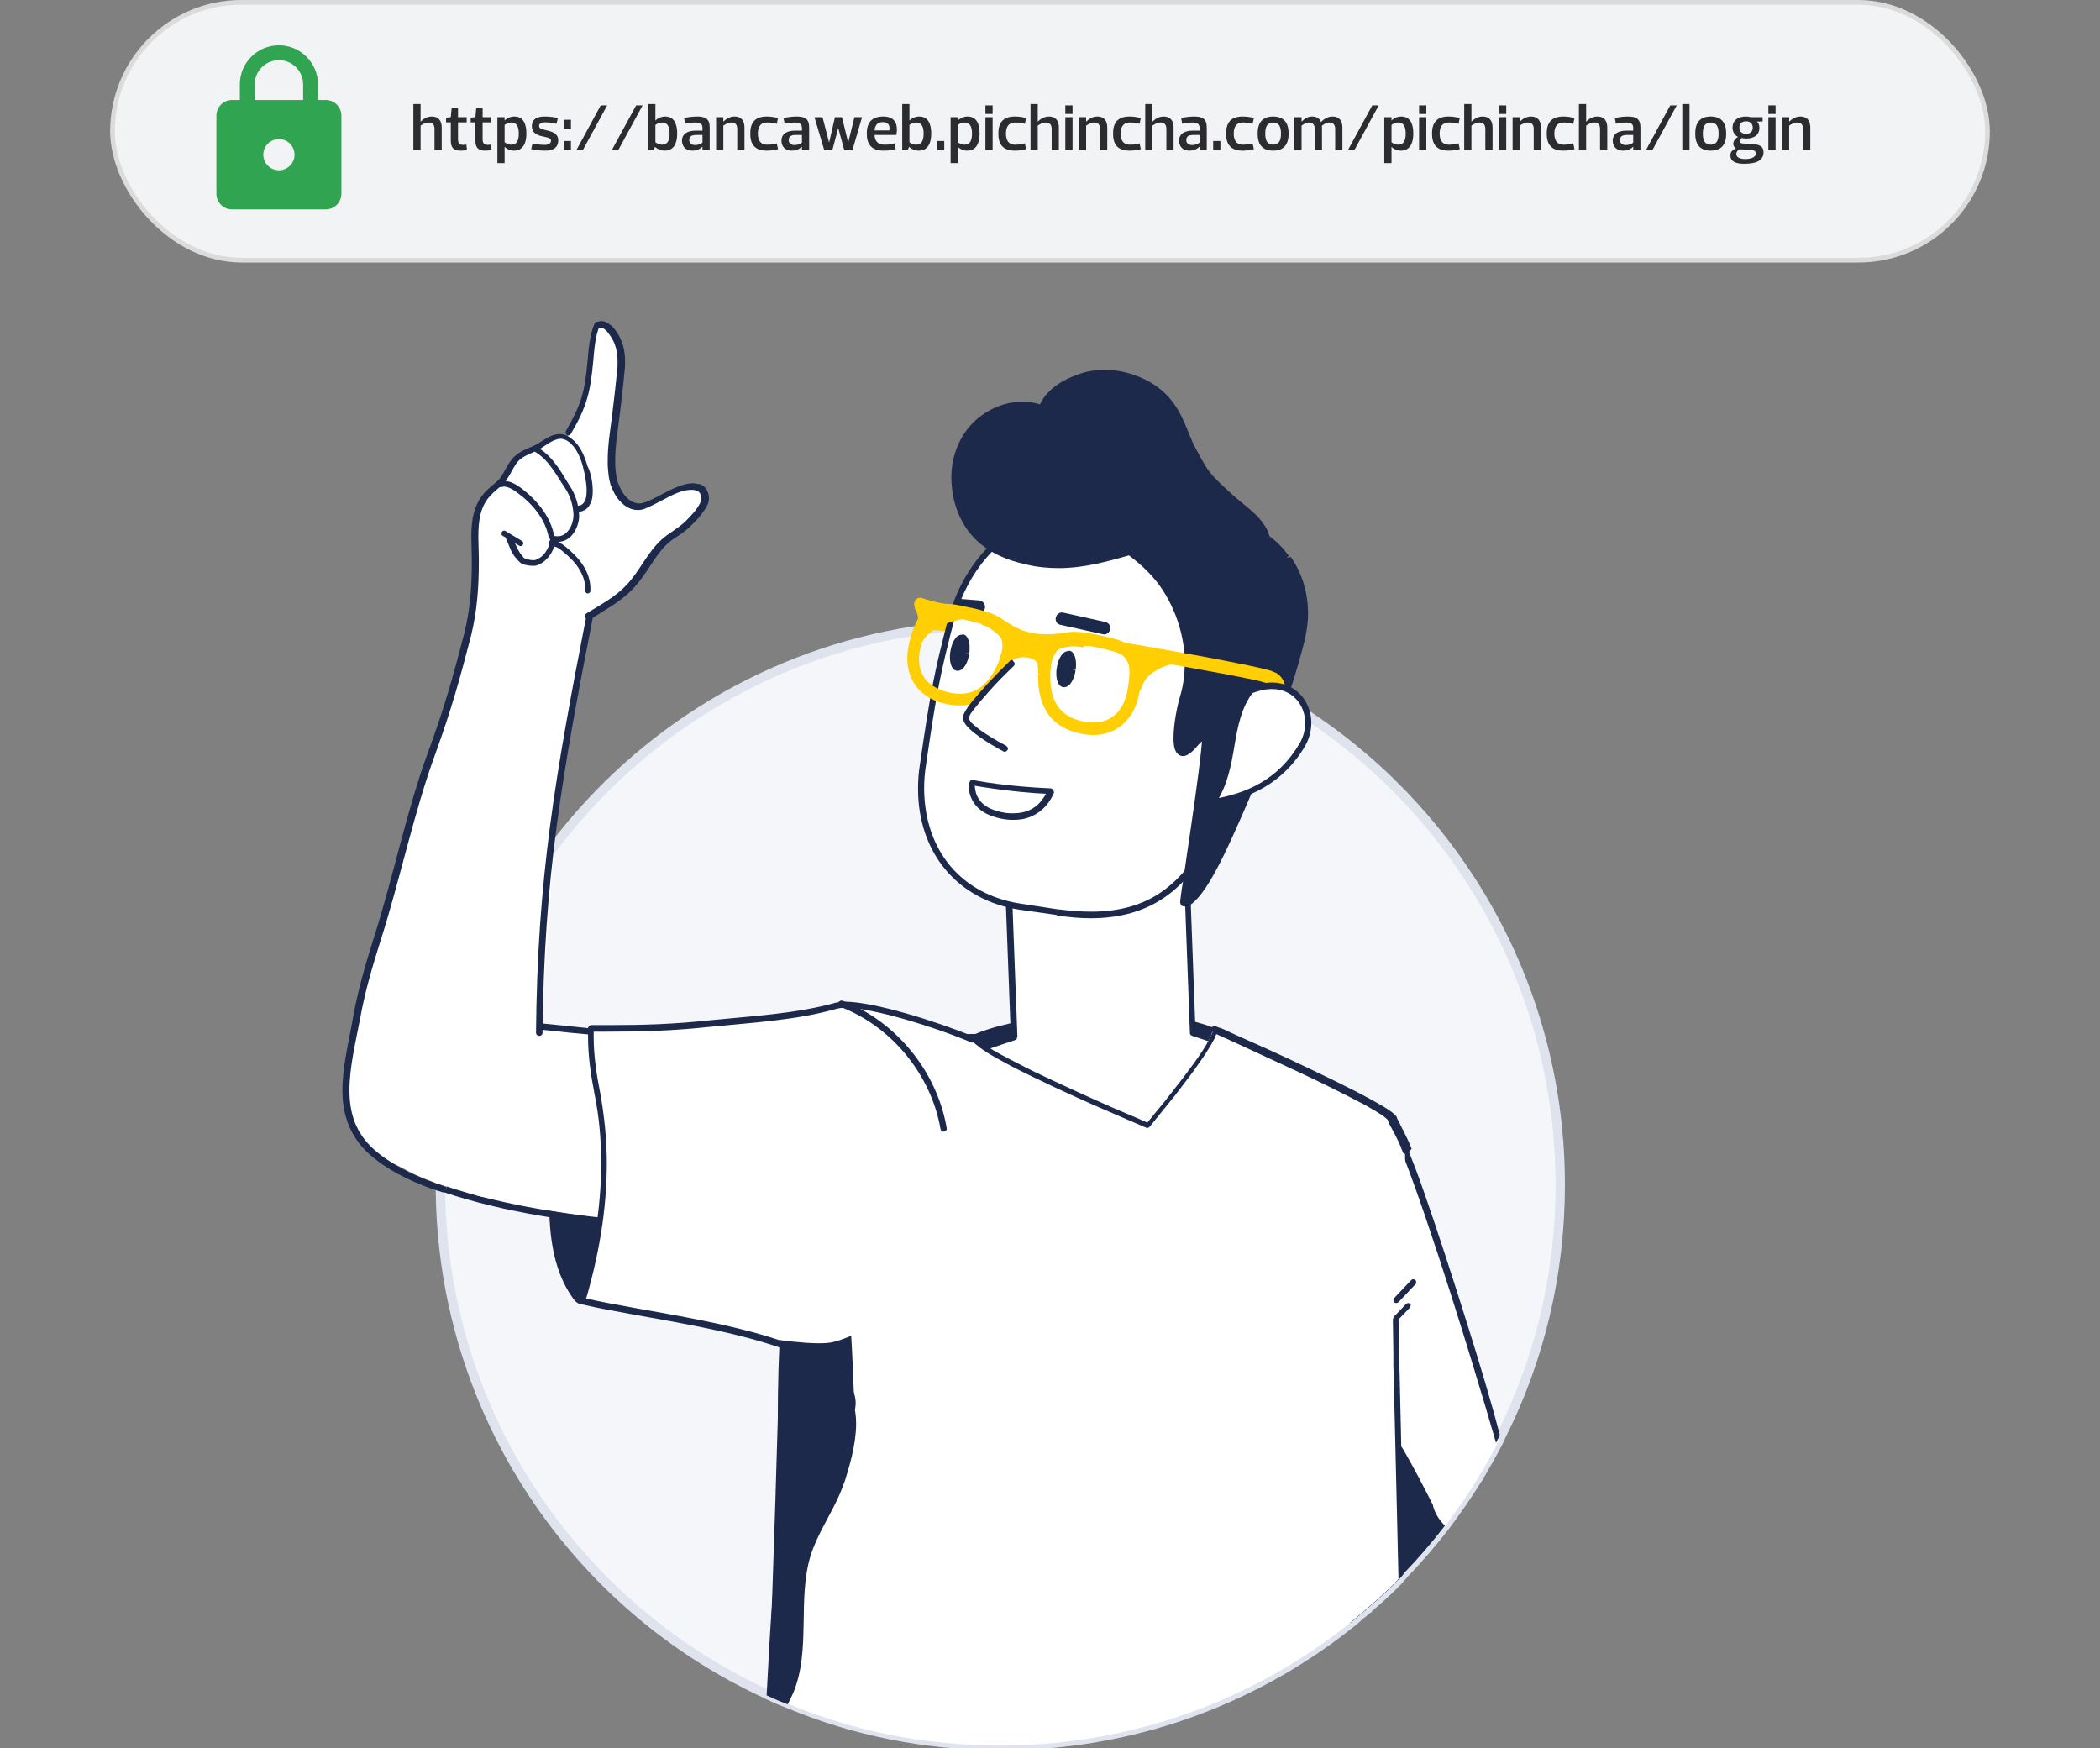 <svg width="448" height="373" viewBox="0 0 448 373" fill="none" xmlns="http://www.w3.org/2000/svg">
<rect x="0" y="0" width="448" height="373" fill="#808080" stroke="none"/>
<rect x="24" y="0.5" width="400" height="55" rx="27.5" fill="#F1F3F4"/>
<path d="M69.5 21.333H67.833V18C67.833 13.4 64.1 9.667 59.5 9.667C54.9 9.667 51.167 13.4 51.167 18V21.333H49.5C47.667 21.333 46.167 22.833 46.167 24.667V41.333C46.167 43.167 47.667 44.667 49.5 44.667H69.5C71.333 44.667 72.833 43.167 72.833 41.333V24.667C72.833 22.833 71.333 21.333 69.5 21.333ZM59.5 36.333C57.667 36.333 56.167 34.833 56.167 33C56.167 31.167 57.667 29.667 59.5 29.667C61.333 29.667 62.833 31.167 62.833 33C62.833 34.833 61.333 36.333 59.5 36.333ZM64.667 21.333H54.333V18C54.333 15.15 56.65 12.833 59.5 12.833C62.35 12.833 64.667 15.15 64.667 18V21.333Z" fill="#31A451"/>
<path d="M89.726 26.806C90.104 26.54 90.748 26.134 91.434 26.134C92.358 26.134 92.694 26.68 92.694 27.534V32H94.234V27.184C94.234 25.742 93.534 24.86 92.134 24.86C91.196 24.86 90.384 25.294 89.754 25.952H89.726V22.2H88.186V32H89.726V26.806ZM96.17 29.984C96.17 31.51 96.772 32.14 98.284 32.14C98.634 32.14 99.25 32.098 99.628 32.028L99.488 30.838C99.208 30.88 98.998 30.908 98.802 30.908C97.99 30.908 97.71 30.488 97.71 29.718V26.106H99.558V25H97.71V23.04H96.352L96.17 25L95.162 25.098V26.106H96.17V29.984ZM101.42 29.984C101.42 31.51 102.022 32.14 103.534 32.14C103.884 32.14 104.5 32.098 104.878 32.028L104.738 30.838C104.458 30.88 104.248 30.908 104.052 30.908C103.24 30.908 102.96 30.488 102.96 29.718V26.106H104.808V25H102.96V23.04H101.602L101.42 25L100.412 25.098V26.106H101.42V29.984ZM107.65 25H106.11V34.8H107.65V31.342H107.678C108.14 31.832 108.882 32.14 109.638 32.14C111.598 32.14 112.298 30.516 112.298 28.5C112.298 26.484 111.682 24.86 109.722 24.86C108.938 24.86 108.14 25.21 107.678 25.7H107.65V25ZM110.674 28.5C110.674 29.802 110.338 30.866 109.12 30.866C108.434 30.866 107.902 30.544 107.65 30.348V26.652C107.902 26.456 108.434 26.134 109.12 26.134C110.338 26.134 110.674 27.212 110.674 28.5ZM119.092 29.942C119.092 28.416 117.706 28.038 116.32 27.744C115.228 27.506 115.004 27.24 115.004 26.848C115.004 26.61 115.172 26.092 116.222 26.092C116.726 26.092 117.594 26.134 118.728 26.414L119.008 25.182C118.168 24.972 117.244 24.86 116.138 24.86C114.472 24.86 113.464 25.476 113.464 26.89C113.464 28.416 114.626 28.906 116.166 29.186C117.202 29.382 117.552 29.634 117.552 30.054C117.552 30.306 117.342 30.908 116.236 30.908C115.732 30.908 114.738 30.866 113.604 30.586L113.324 31.818C114.164 32.028 115.312 32.14 116.418 32.14C118.084 32.14 119.092 31.412 119.092 29.942ZM120.26 30.082V32H121.8V30.082H120.26ZM120.26 25.56V27.492H121.8V25.56H120.26ZM129.529 22.48H128.157L122.977 32H124.349L129.529 22.48ZM137.089 22.48H135.717L130.537 32H131.909L137.089 22.48ZM139.82 22.2H138.28V32.042H139.456L139.722 31.342H139.75C140.268 31.832 141.052 32.14 141.808 32.14C143.768 32.14 144.468 30.516 144.468 28.5C144.468 26.484 143.852 24.86 141.892 24.86C141.108 24.86 140.31 25.21 139.848 25.7H139.82V22.2ZM142.844 28.5C142.844 29.802 142.508 30.866 141.29 30.866C140.604 30.866 140.072 30.544 139.82 30.348V26.652C140.072 26.456 140.604 26.134 141.29 26.134C142.508 26.134 142.844 27.212 142.844 28.5ZM148.378 26.134C149.414 26.134 149.862 26.456 149.862 27.282V27.87H148.434C146.922 27.87 145.494 28.388 145.494 30.026C145.494 31.244 146.292 32.14 147.692 32.14C148.588 32.14 149.204 31.902 149.834 31.3H149.862V32H151.402V27.184C151.402 25.336 150.464 24.86 148.728 24.86C147.916 24.86 146.908 24.972 145.942 25.168L146.166 26.4C147.188 26.19 147.832 26.134 148.378 26.134ZM149.862 30.432C149.582 30.656 148.994 30.95 148.308 30.95C147.552 30.95 147.034 30.572 147.034 29.9C147.034 29.186 147.454 28.794 148.518 28.794H149.862V30.432ZM154.312 26.806C154.69 26.54 155.334 26.134 156.02 26.134C156.944 26.134 157.28 26.68 157.28 27.534V32H158.82V27.184C158.82 25.742 158.12 24.86 156.72 24.86C155.782 24.86 154.97 25.294 154.34 25.952H154.312V25H152.772V32H154.312V26.806ZM160.056 28.5C160.056 30.684 160.938 32.14 163.57 32.14C164.452 32.14 165.138 32.028 165.978 31.818L165.712 30.586C164.564 30.866 164.074 30.866 163.57 30.866C162.296 30.866 161.68 29.97 161.68 28.5C161.68 27.03 162.296 26.134 163.57 26.134C164.074 26.134 164.564 26.134 165.712 26.414L165.978 25.182C165.138 24.972 164.452 24.86 163.57 24.86C160.938 24.86 160.056 26.316 160.056 28.5ZM169.596 26.134C170.632 26.134 171.08 26.456 171.08 27.282V27.87H169.652C168.14 27.87 166.712 28.388 166.712 30.026C166.712 31.244 167.51 32.14 168.91 32.14C169.806 32.14 170.422 31.902 171.052 31.3H171.08V32H172.62V27.184C172.62 25.336 171.682 24.86 169.946 24.86C169.134 24.86 168.126 24.972 167.16 25.168L167.384 26.4C168.406 26.19 169.05 26.134 169.596 26.134ZM171.08 30.432C170.8 30.656 170.212 30.95 169.526 30.95C168.77 30.95 168.252 30.572 168.252 29.9C168.252 29.186 168.672 28.794 169.736 28.794H171.08V30.432ZM178.835 27.366L180.123 32.07H181.845L183.903 25H182.279L180.963 30.362H180.935L179.619 25H178.121L176.889 30.362H176.861L175.475 25H173.753L175.853 32.07H177.561L178.807 27.366H178.835ZM191.225 28.794C191.295 28.332 191.323 28.038 191.337 27.744C191.379 25.994 190.553 24.86 188.425 24.86C185.835 24.86 184.911 26.316 184.911 28.5C184.911 30.684 185.835 32.14 188.481 32.14C189.391 32.14 190.161 32.07 191.071 31.818L190.875 30.586C190.021 30.838 189.335 30.866 188.691 30.866C187.221 30.866 186.619 30.026 186.577 28.794H191.225ZM188.341 26.05C189.321 26.05 189.727 26.554 189.755 27.282C189.769 27.436 189.755 27.632 189.713 27.828H186.577C186.661 26.792 187.123 26.05 188.341 26.05ZM194.015 22.2H192.475V32.042H193.651L193.917 31.342H193.945C194.463 31.832 195.247 32.14 196.003 32.14C197.963 32.14 198.663 30.516 198.663 28.5C198.663 26.484 198.047 24.86 196.087 24.86C195.303 24.86 194.505 25.21 194.043 25.7H194.015V22.2ZM197.039 28.5C197.039 29.802 196.703 30.866 195.485 30.866C194.799 30.866 194.267 30.544 194.015 30.348V26.652C194.267 26.456 194.799 26.134 195.485 26.134C196.703 26.134 197.039 27.212 197.039 28.5ZM199.899 30.082V32H201.439V30.082H199.899ZM204.337 25H202.797V34.8H204.337V31.342H204.365C204.827 31.832 205.569 32.14 206.325 32.14C208.285 32.14 208.985 30.516 208.985 28.5C208.985 26.484 208.369 24.86 206.409 24.86C205.625 24.86 204.827 25.21 204.365 25.7H204.337V25ZM207.361 28.5C207.361 29.802 207.025 30.866 205.807 30.866C205.121 30.866 204.589 30.544 204.337 30.348V26.652C204.589 26.456 205.121 26.134 205.807 26.134C207.025 26.134 207.361 27.212 207.361 28.5ZM210.221 25V32H211.761V25H210.221ZM210.221 22.48V24.314H211.761V22.48H210.221ZM212.98 28.5C212.98 30.684 213.862 32.14 216.494 32.14C217.376 32.14 218.062 32.028 218.902 31.818L218.636 30.586C217.488 30.866 216.998 30.866 216.494 30.866C215.22 30.866 214.604 29.97 214.604 28.5C214.604 27.03 215.22 26.134 216.494 26.134C216.998 26.134 217.488 26.134 218.636 26.414L218.902 25.182C218.062 24.972 217.376 24.86 216.494 24.86C213.862 24.86 212.98 26.316 212.98 28.5ZM221.386 26.806C221.764 26.54 222.408 26.134 223.094 26.134C224.018 26.134 224.354 26.68 224.354 27.534V32H225.894V27.184C225.894 25.742 225.194 24.86 223.794 24.86C222.856 24.86 222.044 25.294 221.414 25.952H221.386V22.2H219.846V32H221.386V26.806ZM227.27 25V32H228.81V25H227.27ZM227.27 22.48V24.314H228.81V22.48H227.27ZM231.708 26.806C232.086 26.54 232.73 26.134 233.416 26.134C234.34 26.134 234.676 26.68 234.676 27.534V32H236.216V27.184C236.216 25.742 235.516 24.86 234.116 24.86C233.178 24.86 232.366 25.294 231.736 25.952H231.708V25H230.168V32H231.708V26.806ZM237.452 28.5C237.452 30.684 238.334 32.14 240.966 32.14C241.848 32.14 242.534 32.028 243.374 31.818L243.108 30.586C241.96 30.866 241.47 30.866 240.966 30.866C239.692 30.866 239.076 29.97 239.076 28.5C239.076 27.03 239.692 26.134 240.966 26.134C241.47 26.134 241.96 26.134 243.108 26.414L243.374 25.182C242.534 24.972 241.848 24.86 240.966 24.86C238.334 24.86 237.452 26.316 237.452 28.5ZM245.859 26.806C246.237 26.54 246.881 26.134 247.567 26.134C248.491 26.134 248.827 26.68 248.827 27.534V32H250.367V27.184C250.367 25.742 249.667 24.86 248.267 24.86C247.329 24.86 246.517 25.294 245.887 25.952H245.859V22.2H244.319V32H245.859V26.806ZM254.417 26.134C255.453 26.134 255.901 26.456 255.901 27.282V27.87H254.473C252.961 27.87 251.533 28.388 251.533 30.026C251.533 31.244 252.331 32.14 253.731 32.14C254.627 32.14 255.243 31.902 255.873 31.3H255.901V32H257.441V27.184C257.441 25.336 256.503 24.86 254.767 24.86C253.955 24.86 252.947 24.972 251.981 25.168L252.205 26.4C253.227 26.19 253.871 26.134 254.417 26.134ZM255.901 30.432C255.621 30.656 255.033 30.95 254.347 30.95C253.591 30.95 253.073 30.572 253.073 29.9C253.073 29.186 253.493 28.794 254.557 28.794H255.901V30.432ZM258.811 30.082V32H260.351V30.082H258.811ZM261.569 28.5C261.569 30.684 262.451 32.14 265.083 32.14C265.965 32.14 266.651 32.028 267.491 31.818L267.225 30.586C266.077 30.866 265.587 30.866 265.083 30.866C263.809 30.866 263.193 29.97 263.193 28.5C263.193 27.03 263.809 26.134 265.083 26.134C265.587 26.134 266.077 26.134 267.225 26.414L267.491 25.182C266.651 24.972 265.965 24.86 265.083 24.86C262.451 24.86 261.569 26.316 261.569 28.5ZM271.6 26.134C272.902 26.134 273.28 27.114 273.28 28.5C273.28 29.886 272.902 30.866 271.6 30.866C270.298 30.866 269.92 29.886 269.92 28.5C269.92 27.114 270.298 26.134 271.6 26.134ZM271.6 32.14C274.008 32.14 274.904 30.684 274.904 28.5C274.904 26.316 274.008 24.86 271.6 24.86C269.192 24.86 268.296 26.316 268.296 28.5C268.296 30.684 269.192 32.14 271.6 32.14ZM277.673 26.806C278.051 26.526 278.583 26.134 279.227 26.134C280.095 26.134 280.459 26.666 280.487 27.478V32H282.027V27.604C282.027 27.324 282.013 27.058 281.999 26.834C282.391 26.54 282.951 26.134 283.581 26.134C284.463 26.134 284.841 26.68 284.841 27.534V32H286.381V27.184C286.381 25.742 285.681 24.86 284.281 24.86C283.343 24.86 282.517 25.294 281.817 26.05C281.537 25.28 280.907 24.86 279.927 24.86C278.975 24.86 278.261 25.336 277.701 25.952H277.673V25H276.133V32H277.673V26.806ZM294.124 22.48H292.752L287.572 32H288.944L294.124 22.48ZM296.855 25H295.315V34.8H296.855V31.342H296.883C297.345 31.832 298.087 32.14 298.843 32.14C300.803 32.14 301.503 30.516 301.503 28.5C301.503 26.484 300.887 24.86 298.927 24.86C298.143 24.86 297.345 25.21 296.883 25.7H296.855V25ZM299.879 28.5C299.879 29.802 299.543 30.866 298.325 30.866C297.639 30.866 297.107 30.544 296.855 30.348V26.652C297.107 26.456 297.639 26.134 298.325 26.134C299.543 26.134 299.879 27.212 299.879 28.5ZM302.739 25V32H304.279V25H302.739ZM302.739 22.48V24.314H304.279V22.48H302.739ZM305.497 28.5C305.497 30.684 306.379 32.14 309.011 32.14C309.893 32.14 310.579 32.028 311.419 31.818L311.153 30.586C310.005 30.866 309.515 30.866 309.011 30.866C307.737 30.866 307.121 29.97 307.121 28.5C307.121 27.03 307.737 26.134 309.011 26.134C309.515 26.134 310.005 26.134 311.153 26.414L311.419 25.182C310.579 24.972 309.893 24.86 309.011 24.86C306.379 24.86 305.497 26.316 305.497 28.5ZM313.904 26.806C314.282 26.54 314.926 26.134 315.612 26.134C316.536 26.134 316.872 26.68 316.872 27.534V32H318.412V27.184C318.412 25.742 317.712 24.86 316.312 24.86C315.374 24.86 314.562 25.294 313.932 25.952H313.904V22.2H312.364V32H313.904V26.806ZM319.788 25V32H321.328V25H319.788ZM319.788 22.48V24.314H321.328V22.48H319.788ZM324.226 26.806C324.604 26.54 325.248 26.134 325.934 26.134C326.858 26.134 327.194 26.68 327.194 27.534V32H328.734V27.184C328.734 25.742 328.034 24.86 326.634 24.86C325.696 24.86 324.884 25.294 324.254 25.952H324.226V25H322.686V32H324.226V26.806ZM329.97 28.5C329.97 30.684 330.852 32.14 333.484 32.14C334.366 32.14 335.052 32.028 335.892 31.818L335.626 30.586C334.478 30.866 333.988 30.866 333.484 30.866C332.21 30.866 331.594 29.97 331.594 28.5C331.594 27.03 332.21 26.134 333.484 26.134C333.988 26.134 334.478 26.134 335.626 26.414L335.892 25.182C335.052 24.972 334.366 24.86 333.484 24.86C330.852 24.86 329.97 26.316 329.97 28.5ZM338.376 26.806C338.754 26.54 339.398 26.134 340.084 26.134C341.008 26.134 341.344 26.68 341.344 27.534V32H342.884V27.184C342.884 25.742 342.184 24.86 340.784 24.86C339.846 24.86 339.034 25.294 338.404 25.952H338.376V22.2H336.836V32H338.376V26.806ZM346.934 26.134C347.97 26.134 348.418 26.456 348.418 27.282V27.87H346.99C345.478 27.87 344.05 28.388 344.05 30.026C344.05 31.244 344.848 32.14 346.248 32.14C347.144 32.14 347.76 31.902 348.39 31.3H348.418V32H349.958V27.184C349.958 25.336 349.02 24.86 347.284 24.86C346.472 24.86 345.464 24.972 344.498 25.168L344.722 26.4C345.744 26.19 346.388 26.134 346.934 26.134ZM348.418 30.432C348.138 30.656 347.55 30.95 346.864 30.95C346.108 30.95 345.59 30.572 345.59 29.9C345.59 29.186 346.01 28.794 347.074 28.794H348.418V30.432ZM357.699 22.48H356.327L351.147 32H352.519L357.699 22.48ZM358.889 32H360.429V22.2H358.889V32ZM364.952 26.134C366.254 26.134 366.632 27.114 366.632 28.5C366.632 29.886 366.254 30.866 364.952 30.866C363.65 30.866 363.272 29.886 363.272 28.5C363.272 27.114 363.65 26.134 364.952 26.134ZM364.952 32.14C367.36 32.14 368.256 30.684 368.256 28.5C368.256 26.316 367.36 24.86 364.952 24.86C362.544 24.86 361.648 26.316 361.648 28.5C361.648 30.684 362.544 32.14 364.952 32.14ZM370.423 32.854C370.423 32.364 370.703 32.14 371.067 31.846L373.587 31.986C374.329 32.042 374.595 32.364 374.595 32.728C374.595 33.554 373.531 33.932 372.355 33.932C371.207 33.932 370.423 33.61 370.423 32.854ZM372.509 28.556C371.627 28.556 371.067 28.108 371.067 27.24C371.067 26.372 371.571 25.882 372.509 25.882C373.363 25.882 373.923 26.372 373.923 27.24C373.923 28.094 373.363 28.556 372.509 28.556ZM370.297 31.636C369.499 32.042 369.149 32.504 369.149 33.12C369.149 34.366 370.115 34.94 372.089 34.94C374.917 34.94 376.219 34.142 376.219 32.434C376.219 31.412 375.561 30.866 374.119 30.754L371.683 30.6C371.179 30.572 371.151 30.152 371.319 29.774C371.375 29.662 371.459 29.522 371.557 29.424C371.725 29.48 372.089 29.564 372.509 29.564C374.133 29.564 375.337 28.836 375.337 27.24C375.337 26.764 375.197 26.26 374.777 25.924H376.023V25H373.489C373.223 24.916 372.887 24.86 372.509 24.86C370.745 24.86 369.611 25.672 369.611 27.24C369.611 28.136 370.059 28.85 370.759 29.2V29.228C370.101 29.592 369.779 30.152 369.765 30.642C369.751 31.02 369.919 31.384 370.297 31.608V31.636ZM377.25 25V32H378.79V25H377.25ZM377.25 22.48V24.314H378.79V22.48H377.25ZM381.689 26.806C382.067 26.54 382.711 26.134 383.397 26.134C384.321 26.134 384.657 26.68 384.657 27.534V32H386.197V27.184C386.197 25.742 385.497 24.86 384.097 24.86C383.159 24.86 382.347 25.294 381.717 25.952H381.689V25H380.149V32H381.689V26.806Z" fill="#2C2C30"/>
<rect x="24" y="0.5" width="400" height="55" rx="27.5" stroke="#DBDBDC"/>
<g clip-path="url(#clip0_1519_121099)">
<path d="M332.85 252.8C332.85 272 328.35 290.2 320.25 306.3C320.15 306.6 319.95 306.9 319.85 307.2C319.75 307.5 319.55 307.8 319.45 308C318.35 310.1 317.15 312.2 315.95 314.3C315.85 314.5 315.65 314.7 315.55 315C315.45 315.2 315.35 315.4 315.15 315.6C313.05 319 310.75 322.3 308.35 325.5C305.65 329 302.75 332.4 299.65 335.6C299.45 335.8 299.25 336 299.05 336.3C298.85 336.5 298.65 336.7 298.45 337C296.55 339 294.45 340.9 292.35 342.7C292.15 342.9 291.95 343 291.85 343.2C291.65 343.3 291.45 343.5 291.35 343.6C290.65 344.2 289.95 344.7 289.35 345.3C288.95 345.6 288.65 345.9 288.25 346.2C287.95 346.5 287.55 346.7 287.25 347C266.95 362.9 241.35 372.4 213.55 372.4C197.55 372.4 182.25 369.3 168.35 363.5C167.25 363.1 166.05 362.6 164.95 362.1C164.75 362 164.55 361.9 164.35 361.8C164.15 361.7 164.05 361.7 163.85 361.6C163.85 361.6 163.75 361.6 163.75 361.5C122.85 342.8 94.45 301.7 93.95 253.9C93.95 253.7 93.95 253.4 93.95 253.2V252.5C93.95 226.2 102.55 201.9 116.95 182.2C117.45 181.5 117.95 180.8 118.55 180.1C136.85 156.2 163.95 139.4 195.05 134.6C195.15 134.6 195.25 134.6 195.35 134.6H195.45C195.95 134.5 196.35 134.5 196.85 134.4C197.05 134.4 197.25 134.3 197.55 134.3C197.75 134.3 197.85 134.3 198.05 134.2C198.15 134.2 198.15 134.2 198.25 134.2C198.95 134.1 199.65 134 200.35 134C200.95 133.9 201.45 133.9 202.05 133.8C202.25 133.8 202.55 133.8 202.75 133.7C202.95 133.7 203.25 133.7 203.45 133.7C205.55 133.5 207.75 133.4 209.95 133.3H210.15C210.85 133.3 211.55 133.3 212.25 133.3H212.35C212.65 133.3 212.85 133.3 213.15 133.3H213.45C213.85 133.3 214.15 133.3 214.55 133.3C214.75 133.3 214.85 133.3 215.05 133.3H215.65C221.35 133.4 226.95 133.9 232.45 134.8C233.65 135 234.85 135.2 236.05 135.5C241.25 136.5 246.35 137.8 251.35 139.5C251.75 139.6 252.25 139.8 252.65 139.9C252.85 140 253.05 140.1 253.35 140.1C253.55 140.2 253.75 140.3 254.05 140.3C257.45 141.5 260.75 142.9 263.95 144.4C265.25 145 266.65 145.7 267.95 146.3C268.25 146.4 268.55 146.6 268.75 146.7C269.05 146.8 269.25 147 269.55 147.1C269.75 147.2 269.95 147.3 270.15 147.4C270.35 147.5 270.55 147.6 270.75 147.7C271.15 147.9 271.55 148.1 271.95 148.4C272.35 148.6 272.75 148.8 273.15 149.1C273.35 149.2 273.55 149.3 273.75 149.5C273.95 149.6 274.15 149.7 274.35 149.8C274.45 149.8 274.45 149.9 274.55 149.9C275.85 150.7 277.15 151.5 278.45 152.3C278.75 152.5 278.95 152.6 279.25 152.8C279.45 153 279.75 153.1 279.95 153.3C311.75 174.7 332.85 211.3 332.85 252.8Z" fill="#F4F6F9" stroke="#DEE3ED" stroke-width="2" stroke-miterlimit="10"/>
<path d="M315.45 314.9C315.35 315.1 315.25 315.3 315.05 315.5C312.95 318.9 310.65 322.2 308.25 325.4C305.55 328.9 302.65 332.3 299.55 335.5C299.35 335.7 299.15 335.9 298.95 336.2C298.75 336.4 298.55 336.6 298.35 336.9C296.45 338.9 294.35 340.8 292.25 342.6C292.05 342.8 291.85 342.9 291.75 343.1C290.85 341 290.05 338.9 289.25 336.8C289.15 336.6 289.05 336.4 289.05 336.1C288.95 335.9 288.85 335.7 288.85 335.5C286.25 328.3 284.25 320.9 284.25 313.3C284.25 308.5 284.75 303.6 286.35 299.1C286.95 297.5 287.65 295.8 288.65 294.4C289.15 293.7 289.75 292.9 290.45 292.3C291.95 291 293.95 290.1 295.85 290.1C296.05 290.1 296.25 290.1 296.55 290.1C296.75 290.1 296.95 290.2 297.25 290.2C297.35 290.2 297.35 290.2 297.45 290.2C297.65 290.2 297.75 290.3 297.95 290.3C298.05 290.3 298.05 290.3 298.15 290.4C298.35 290.5 298.65 290.6 298.85 290.7C300.35 291.5 301.55 292.8 302.65 294.2C307.05 299.5 310.55 305.5 313.95 311.6C314.25 312.7 314.85 313.8 315.45 314.9Z" fill="white"/>
<path d="M315.85 314.3C315.75 314.5 315.55 314.7 315.45 315C315.35 315.2 315.25 315.4 315.05 315.6C314.35 314.4 313.75 313.2 313.05 312C309.65 306 306.15 300 301.75 294.7C300.75 293.5 299.65 292.3 298.45 291.6C298.25 291.5 298.05 291.4 297.75 291.3C297.65 291.2 297.45 291.2 297.35 291.1C297.25 291.1 297.25 291.1 297.15 291C297.05 291 296.95 290.9 296.85 290.9C296.65 290.9 296.45 290.8 296.15 290.8C295.95 290.8 295.75 290.8 295.55 290.8C293.85 290.8 291.95 291.6 290.65 292.8C289.95 293.4 289.35 294.1 288.85 294.9C287.95 296.2 287.35 297.7 286.75 299.3C285.25 303.8 284.65 308.5 284.65 313.3C284.65 320.7 286.55 327.9 289.15 335.1C289.25 335.3 289.35 335.5 289.35 335.8C289.45 336 289.55 336.2 289.65 336.5C290.45 338.6 291.25 340.7 292.15 342.8C291.95 343 291.75 343.1 291.65 343.3C291.45 343.4 291.25 343.6 291.15 343.7C290.35 341.6 289.45 339.5 288.65 337.4C288.55 337.2 288.45 337 288.45 336.7C288.35 336.5 288.25 336.3 288.25 336.1C285.55 328.8 283.55 321.2 283.55 313.4C283.55 308.6 284.05 303.6 285.65 299C286.25 297.3 287.05 295.5 288.15 294C288.65 293.3 289.25 292.6 289.95 291.9C291.55 290.5 293.65 289.6 295.75 289.6H295.85C296.05 289.6 296.25 289.6 296.55 289.6C296.75 289.6 296.95 289.7 297.15 289.7H297.25C297.45 289.7 297.65 289.8 297.95 289.9C298.15 290 298.35 290.1 298.55 290.2C300.35 291 301.75 292.5 302.95 294C307.35 299.4 310.95 305.4 314.35 311.4C314.75 312.3 315.35 313.3 315.85 314.3Z" fill="#1C294A"/>
<path d="M319.85 307.2C319.75 307.5 319.55 307.8 319.45 308C318.35 310.1 317.15 312.2 315.95 314.3C315.85 314.5 315.65 314.7 315.55 315C315.45 315.2 315.35 315.4 315.15 315.6C313.05 319 310.75 322.3 308.35 325.5C305.65 329 302.75 332.4 299.65 335.6C299.45 335.8 299.25 336 299.05 336.3C298.85 336.5 298.65 336.7 298.45 337C296.55 339 294.45 340.9 292.35 342.7C292.15 342.9 291.95 343 291.85 343.2C291.65 343.3 291.45 343.5 291.35 343.6C290.65 344.2 289.95 344.7 289.35 345.3C288.95 345.6 288.65 345.9 288.25 346.2C280.85 347.5 275.05 347.6 274.05 345.5C273.85 345.1 273.65 344.7 273.55 344.1C273.55 344 273.45 343.9 273.45 343.8C273.45 343.8 273.45 343.8 273.45 343.7V343.6C273.35 343.4 273.35 343.3 273.35 343.1C273.25 342.9 273.25 342.7 273.15 342.5C272.75 340.9 272.35 338.8 271.95 336.4C271.95 336.1 271.85 335.9 271.85 335.6C271.75 335 271.65 334.4 271.55 333.8C271.45 333.3 271.45 332.7 271.35 332.2C271.35 332.1 271.35 331.9 271.25 331.8C271.25 331.3 271.15 330.9 271.05 330.4C270.95 329.8 270.85 329.2 270.85 328.5C270.75 328 270.75 327.4 270.65 326.8C269.85 320 269.15 311.8 268.55 302.9C268.45 301.5 268.35 300 268.25 298.6C268.15 296.6 268.05 294.5 267.95 292.4C267.95 291.5 267.85 290.6 267.85 289.7C267.85 289.5 267.85 289.3 267.85 289.1C267.75 287.5 267.65 285.8 267.65 284.2C267.65 283.3 267.55 282.3 267.55 281.4C267.35 276.4 267.15 271.3 267.15 266.4C266.75 245.8 277.85 238.4 286.75 237C286.85 237 287.05 237 287.15 236.9C287.25 236.9 287.45 236.9 287.55 236.9C287.85 236.9 288.15 236.8 288.45 236.8C288.55 236.8 288.55 236.8 288.65 236.8C288.85 236.8 289.05 236.8 289.25 236.8C289.45 236.8 289.65 236.8 289.85 236.8C290.35 236.8 290.75 236.8 291.15 236.8C291.45 236.8 291.75 236.8 291.95 236.9C292.65 237 293.25 237.1 293.85 237.2C295.35 237.6 296.55 238.3 297.15 239C297.75 239.8 298.55 241.3 299.45 243.5C299.75 244.1 300.05 244.8 300.25 245.5C300.35 245.7 300.45 245.9 300.45 246.1C305.35 259.4 313.95 287 319.85 307.2Z" fill="white"/>
<path d="M296.05 239.2L295.75 238.9C295.55 238.7 295.15 238.4 294.65 238C294.25 237.8 293.85 237.5 293.35 237.2C292.75 237.1 292.15 236.9 291.45 236.9C291.15 236.9 290.95 236.8 290.65 236.8C290.25 236.8 289.85 236.8 289.35 236.8C289.15 236.8 288.95 236.8 288.75 236.8C288.55 236.8 288.35 236.8 288.15 236.8C288.05 236.8 288.05 236.8 287.95 236.8C287.65 236.8 287.35 236.8 287.05 236.9C286.95 236.9 286.75 236.9 286.65 236.9C286.55 236.9 286.35 236.9 286.25 237C286.45 237.2 286.65 237.4 286.85 237.6C287.15 237.6 287.45 237.5 287.65 237.5C287.95 237.5 288.25 237.5 288.55 237.4C288.85 237.4 289.05 237.4 289.35 237.4C292.65 237.4 295.25 238.3 296.05 239.3V239.2ZM296.05 239.2L295.75 238.9C295.55 238.7 295.15 238.4 294.65 238C294.25 237.8 293.85 237.5 293.35 237.2C292.75 237.1 292.15 236.9 291.45 236.9C291.15 236.9 290.95 236.8 290.65 236.8C290.25 236.8 289.85 236.8 289.35 236.8C289.15 236.8 288.95 236.8 288.75 236.8C288.55 236.8 288.35 236.8 288.15 236.8C288.05 236.8 288.05 236.8 287.95 236.8C287.65 236.8 287.35 236.8 287.05 236.9C286.95 236.9 286.75 236.9 286.65 236.9C286.55 236.9 286.35 236.9 286.25 237C286.45 237.2 286.65 237.4 286.85 237.6C287.15 237.6 287.45 237.5 287.65 237.5C287.95 237.5 288.25 237.5 288.55 237.4C288.85 237.4 289.05 237.4 289.35 237.4C292.65 237.4 295.25 238.3 296.05 239.3V239.2ZM313.15 282.9C309.95 272.7 306.65 262.5 303.85 254.5C302.65 251 301.45 247.9 300.45 245.4C300.15 244.7 299.85 244 299.55 243.3C298.65 241.2 297.85 239.7 297.25 238.8L297.15 238.7C296.45 237.8 295.15 237.1 293.55 236.7C292.95 236.5 292.25 236.4 291.55 236.3C290.85 236.2 290.05 236.2 289.25 236.2C288.55 236.2 287.95 236.2 287.15 236.3C286.85 236.3 286.55 236.4 286.25 236.4C285.95 236.4 285.65 236.5 285.45 236.5C281.65 237.2 277.45 238.9 273.95 242.3C269.25 246.8 265.75 254.2 265.75 265.5C265.75 265.8 265.75 266.2 265.75 266.5C266.05 283.8 267.05 301.8 268.35 316.4C269.05 323.7 269.75 330.1 270.55 335.2C271.05 338.3 271.45 340.8 272.05 342.7C272.05 342.9 272.15 343.1 272.25 343.3C272.35 343.5 272.35 343.7 272.45 343.9C272.65 344.6 272.85 345.2 273.05 345.6C273.45 346.4 274.25 346.9 275.35 347.2C276.35 347.5 277.65 347.6 279.15 347.6C281.35 347.6 283.95 347.3 286.95 346.8C287.35 346.5 287.65 346.3 287.95 346C288.35 345.7 288.65 345.4 289.05 345.1C285.25 345.8 281.75 346.3 279.15 346.3C277.75 346.3 276.55 346.2 275.75 345.9C274.95 345.6 274.45 345.3 274.25 344.9C274.05 344.5 273.85 344 273.65 343.4C273.55 343.2 273.55 343 273.45 342.8C273.35 342.6 273.35 342.4 273.25 342.2C272.75 340.3 272.25 337.8 271.85 334.8C269.95 322.7 268.35 302.4 267.55 281.4C267.35 276.4 267.15 271.3 267.15 266.3V265.3C267.15 254.3 270.55 247.3 274.95 243.1C278.55 239.6 282.95 238 286.75 237.5C287.05 237.5 287.35 237.4 287.55 237.4C287.85 237.4 288.15 237.4 288.45 237.3C288.75 237.3 288.95 237.3 289.25 237.3C292.55 237.3 295.15 238.2 295.95 239.2C295.95 239.2 296.05 239.2 296.05 239.3C296.65 240 297.55 241.9 298.65 244.6C298.75 244.9 298.95 245.3 299.05 245.7C299.25 246.2 299.45 246.7 299.65 247.3C304.95 261 313.45 288.1 319.15 307.8C319.35 307.5 319.45 307.2 319.55 307C319.75 306.7 319.85 306.4 319.95 306.1C318.15 299.1 315.65 290.9 313.15 282.9ZM296.05 239.2L295.75 238.9C295.55 238.7 295.15 238.4 294.65 238C294.25 237.8 293.85 237.5 293.35 237.2C292.75 237.1 292.15 236.9 291.45 236.9C291.15 236.9 290.95 236.8 290.65 236.8C290.25 236.8 289.85 236.8 289.35 236.8C289.15 236.8 288.95 236.8 288.75 236.8C288.55 236.8 288.35 236.8 288.15 236.8C288.05 236.8 288.05 236.8 287.95 236.8C287.65 236.8 287.35 236.8 287.05 236.9C286.95 236.9 286.75 236.9 286.65 236.9C286.55 236.9 286.35 236.9 286.25 237C286.45 237.2 286.65 237.4 286.85 237.6C287.15 237.6 287.45 237.5 287.65 237.5C287.95 237.5 288.25 237.5 288.55 237.4C288.85 237.4 289.05 237.4 289.35 237.4C292.65 237.4 295.25 238.3 296.05 239.3V239.2ZM296.05 239.2L295.75 238.9C295.55 238.7 295.15 238.4 294.65 238C294.25 237.8 293.85 237.5 293.35 237.2C292.75 237.1 292.15 236.9 291.45 236.9C291.15 236.9 290.95 236.8 290.65 236.8C290.25 236.8 289.85 236.8 289.35 236.8C289.15 236.8 288.95 236.8 288.75 236.8C288.55 236.8 288.35 236.8 288.15 236.8C288.05 236.8 288.05 236.8 287.95 236.8C287.65 236.8 287.35 236.8 287.05 236.9C286.95 236.9 286.75 236.9 286.65 236.9C286.55 236.9 286.35 236.9 286.25 237C286.45 237.2 286.65 237.4 286.85 237.6C287.15 237.6 287.45 237.5 287.65 237.5C287.95 237.5 288.25 237.5 288.55 237.4C288.85 237.4 289.05 237.4 289.35 237.4C292.65 237.4 295.25 238.3 296.05 239.3V239.2Z" fill="#1C294A"/>
<path d="M308.25 325.5C305.55 329 302.65 332.4 299.55 335.6C299.35 335.8 299.15 336 298.95 336.3C298.75 336.5 298.55 336.7 298.35 337C296.45 339 294.35 340.9 292.25 342.7C292.05 342.9 291.85 343 291.75 343.2C291.55 343.3 291.35 343.5 291.25 343.6C290.55 344.2 289.85 344.7 289.25 345.3C288.85 345.6 288.55 345.9 288.15 346.2C280.75 347.5 274.95 347.6 273.95 345.5C273.75 345.1 273.55 344.7 273.45 344.1C273.45 344 273.35 343.9 273.35 343.8C273.35 343.8 273.35 343.8 273.35 343.7V343.6C273.25 343.4 273.25 343.3 273.25 343.1C273.15 342.9 273.15 342.7 273.05 342.5C272.65 340.9 272.25 338.8 271.85 336.4C271.85 336.1 271.75 335.9 271.75 335.6C271.65 335 271.55 334.4 271.45 333.8C271.35 333.3 271.35 332.7 271.25 332.2C271.25 332.1 271.25 331.9 271.15 331.8C271.15 331.3 271.05 330.9 270.95 330.4C270.85 329.8 270.75 329.2 270.75 328.5C270.65 328 270.65 327.4 270.55 326.8C269.75 320 269.05 311.8 268.45 302.9C268.35 301.5 268.25 300 268.15 298.6C268.05 296.6 267.95 294.5 267.85 292.4C267.85 291.5 267.75 290.6 267.75 289.7C267.75 289.5 267.75 289.3 267.75 289.1C267.65 287.5 267.55 285.8 267.55 284.2C267.55 283.3 267.45 282.3 267.45 281.4C267.65 281.4 267.85 281.4 268.15 281.5C276.15 282.6 282.85 287.4 288.45 293.8C288.65 294 288.75 294.1 288.85 294.3C288.95 294.5 289.15 294.6 289.25 294.8C291.35 297.2 293.25 299.8 295.05 302.5C295.25 302.8 295.45 303.1 295.65 303.4C295.85 303.7 296.05 304 296.25 304.3C296.85 305.2 297.35 306.1 297.95 307C298.15 307.4 298.45 307.8 298.65 308.1C298.85 308.5 299.15 308.9 299.35 309.2C301.65 313.2 303.75 317.2 305.65 321C306.05 322.8 307.05 324.3 308.25 325.5Z" fill="#1C294A"/>
<path d="M202.05 226.6C202.25 232.4 216.35 237.2 233.35 236.5C250.45 235.9 264.05 230 263.85 224.3C263.65 218.5 249.65 215.7 232.55 216.3C215.55 217 201.85 220.9 202.05 226.6Z" fill="#1C294A"/>
<path d="M216.35 221.2C177.25 234.2 164.85 244.5 173.85 287.6C177.05 303 180.15 331 202.35 339.5C239.75 353.8 292.85 344.5 293.65 328.7C296.45 277.4 301.25 255.7 294.35 245.4C286.45 233.6 274.15 226.6 254.35 220.3L252.85 179.9C252.45 169.4 243.65 161.2 233.15 161.6C222.65 162 214.45 170.8 214.85 181.3L216.35 221.2Z" fill="white"/>
<path d="M216.35 221.2L216.15 220.6C200.55 225.8 189.25 230.5 181.65 237.2C174.05 243.8 170.45 252.4 170.45 264.9C170.45 271.4 171.45 278.9 173.25 287.8C174.85 295.5 176.45 306.3 180.35 316.4C184.35 326.5 190.75 335.8 202.05 340.1C215.05 345.1 229.95 347.2 243.95 347.2C257.15 347.2 269.45 345.3 278.65 342.1C283.25 340.5 287.05 338.6 289.75 336.3C292.45 334.1 294.15 331.5 294.25 328.7C295.95 296.8 298.55 276.3 298.55 262.9C298.55 254.8 297.65 249.1 294.85 245C286.75 233 274.35 226 254.55 219.7L254.35 220.3H255.05L253.55 179.9C253.15 169.3 244.45 160.9 233.85 160.9H233.15C222.55 161.3 214.15 170 214.15 180.6C214.15 180.8 214.15 181.1 214.15 181.3L215.65 221.1L216.35 221.2L216.15 220.6L216.35 221.2H217.05L215.55 181.4V180.7C215.55 170.9 223.35 162.7 233.25 162.3H233.95C243.75 162.3 251.95 170.1 252.35 180L253.85 220.4C253.85 220.7 254.05 220.9 254.35 221C274.05 227.3 286.15 234.2 293.95 245.8C296.45 249.5 297.35 254.9 297.35 262.9C297.35 276.2 294.85 296.7 293.05 328.6C292.95 330.9 291.55 333.2 288.95 335.3C281.35 341.6 263.55 345.9 243.95 345.9C230.15 345.9 215.35 343.8 202.55 338.9C191.65 334.7 185.45 325.8 181.55 315.9C177.65 306 176.05 295.2 174.45 287.5C172.65 278.7 171.65 271.2 171.65 264.9C171.65 252.7 175.15 244.6 182.45 238.2C189.75 231.8 200.95 227 216.55 221.9C216.85 221.8 217.05 221.5 216.95 221.3L216.35 221.2Z" fill="#1C294A"/>
<path d="M297.65 281.2C297.65 281.4 297.65 281.5 297.65 281.7C297.65 284.3 297.75 287 297.85 289.9C297.85 290.1 297.85 290.4 297.85 290.6C297.85 290.8 297.85 291.1 297.85 291.3C297.95 296.7 298.15 302.4 298.25 308.3C298.45 317.3 298.65 326.8 298.85 336.3C298.65 336.5 298.45 336.7 298.25 337C296.35 339 294.25 340.9 292.15 342.7C291.95 342.9 291.75 343 291.65 343.2C291.45 343.3 291.25 343.5 291.15 343.6C290.45 344.2 289.75 344.7 289.15 345.3C288.75 345.6 288.45 345.9 288.05 346.2C287.75 346.5 287.35 346.7 287.05 347C266.75 362.9 241.15 372.4 213.35 372.4C197.35 372.4 182.05 369.3 168.15 363.5C167.05 363.1 165.85 362.6 164.75 362.1C164.55 362 164.35 361.9 164.15 361.8C164.45 354.3 164.75 347.2 164.95 340.3V340.2C165.45 327.3 165.75 315.6 166.05 305C166.25 298.8 166.35 293 166.45 287.5C166.45 287.2 166.45 286.9 166.45 286.6V286.1C166.45 286 166.45 286 166.45 285.9C166.65 277.4 166.75 269.9 166.85 263.4C166.85 263.2 166.85 263 166.85 262.7V262C166.85 260.3 166.85 258.7 166.95 257.2V256.3C166.95 256 166.95 255.7 166.95 255.4C166.95 253.1 166.95 250.9 166.95 248.8C166.95 244.8 166.95 241.3 166.95 238.5C166.95 232.1 166.85 228.7 166.85 228.1C166.75 226.7 179.95 224.3 191.35 222.6C191.85 222.5 192.45 222.4 192.95 222.4C197.55 221.8 201.85 221.3 204.55 221.1C205.15 221.1 205.65 221 206.15 221C206.35 221 206.55 221 206.65 221C206.85 221 206.95 221 207.05 221H207.15C207.25 221 207.35 221 207.45 221C207.85 221.1 207.85 221.2 207.65 221.4C207.65 221.4 207.55 221.4 207.55 221.5L207.45 221.6V221.7C207.45 221.8 207.55 222 207.65 222.2C207.85 222.4 208.05 222.7 208.45 222.9C208.65 223.1 208.85 223.2 209.05 223.4C209.25 223.5 209.45 223.7 209.75 223.9C214.75 227.1 226.75 232.6 235.15 236.3C240.05 238.5 243.75 240 244.15 240.2C244.15 240.2 246.35 237.6 249.15 234.2C252.35 230.1 256.25 225 257.85 222C257.95 221.8 258.05 221.6 258.15 221.4C258.25 221.2 258.35 221 258.45 220.8C258.45 220.7 258.55 220.5 258.55 220.4C258.65 220 258.55 219.7 258.35 219.6C258.45 219.7 258.85 219.8 259.25 220C260.05 220.4 261.25 220.9 262.85 221.6C270.75 225.2 286.95 232.5 293.65 236.5C295.55 237.6 296.65 238.5 296.65 238.9C296.65 239.1 297.75 240.7 298.95 243.4C299.25 244 299.55 244.7 299.75 245.4V246.1V247.3L300.05 273.9V274.8V275.7V277.7V278.4L297.65 281.2Z" fill="white"/>
<path d="M300.05 246.2C299.95 246.2 299.85 246.2 299.85 246.2C299.55 246.2 299.35 246 299.25 245.8C299.15 245.4 298.95 245.1 298.85 244.7C297.95 242.6 297.05 241 296.55 240.1C296.35 239.7 296.25 239.5 296.15 239.3V239.1L295.95 238.8C295.75 238.6 295.35 238.3 294.85 237.9C294.45 237.7 294.05 237.4 293.55 237.1C293.05 236.8 292.45 236.5 291.85 236.1C291.45 235.9 291.05 235.6 290.55 235.4C286.95 233.5 282.15 231.1 277.45 228.9C277.35 228.9 277.35 228.8 277.25 228.8C272.35 226.5 267.45 224.3 263.85 222.6C263.75 222.6 263.75 222.6 263.65 222.5C261.85 221.7 260.35 221 259.45 220.6C259.45 220.7 259.45 220.8 259.35 220.9C259.25 221.1 259.25 221.3 259.15 221.5C259.05 221.7 258.95 221.8 258.85 222C258.45 222.8 257.85 223.7 257.25 224.7C255.85 226.8 254.15 229.2 252.35 231.5C251.85 232.2 251.25 232.9 250.75 233.6C247.75 237.3 245.25 240.4 245.25 240.4C245.05 240.6 244.75 240.7 244.55 240.6C244.55 240.6 240.15 238.7 234.35 236.2C228.45 233.6 221.05 230.2 215.65 227.4C213.25 226.1 211.15 225 209.75 224C209.55 223.8 209.35 223.7 209.05 223.5C208.85 223.3 208.65 223.2 208.45 223C208.35 222.9 208.15 222.8 208.05 222.7C207.85 222.4 207.65 222.2 207.55 221.9C207.55 221.8 207.45 221.7 207.45 221.6C207.35 221.6 207.25 221.6 207.15 221.6C206.95 221.6 206.75 221.6 206.55 221.6C206.35 221.6 206.15 221.6 205.95 221.6C203.35 221.7 198.85 222.2 193.95 222.9C193.45 223 192.85 223.1 192.35 223.1C186.55 223.9 180.35 225 175.55 226C172.15 226.7 169.45 227.4 168.35 228C168.15 228.1 168.05 228.2 167.95 228.2C168.05 229.1 168.05 232.4 168.05 238.1C168.05 239.3 168.05 240.5 168.05 241.9C168.05 243.8 168.05 246 168.05 248.3C168.05 250.6 168.05 253.1 167.95 255.9V256.8C167.95 257.1 167.95 257.4 167.95 257.7C167.95 259.1 167.95 260.5 167.95 261.9V262.6C167.95 262.8 167.95 263 167.95 263.3C167.85 269.9 167.75 277.4 167.55 285.9C167.55 286 167.55 286.1 167.55 286.2C167.55 286.4 167.55 286.6 167.55 286.7C167.55 287 167.55 287.3 167.55 287.5C167.15 307.2 166.35 331.9 165.15 361.9C164.95 361.8 164.75 361.7 164.55 361.6C164.35 361.5 164.25 361.5 164.05 361.4C164.05 361.4 163.95 361.4 163.95 361.3C165.15 331.3 165.85 306.7 166.35 287.1C166.35 286.6 166.35 286.2 166.35 285.7C166.55 277.3 166.65 269.8 166.75 263.2C166.75 263 166.75 262.8 166.75 262.5V261.8C166.75 259.9 166.75 258.2 166.85 256.5C166.85 256.2 166.85 255.9 166.85 255.6V255C166.85 253 166.85 251.2 166.85 249.5C166.85 246.8 166.85 244.4 166.85 242.2C166.85 241.1 166.85 240 166.85 239C166.85 232.7 166.75 229.2 166.75 228.5V228.4V228.3C166.75 228 166.85 227.8 167.05 227.7L167.45 227.3C167.75 227.1 168.15 226.9 168.65 226.7C169.65 226.3 170.95 226 172.55 225.6C175.75 224.8 180.15 224 184.65 223.3C186.85 222.9 189.15 222.6 191.35 222.3C191.85 222.2 192.45 222.1 192.95 222.1C197.05 221.5 200.85 221.1 203.75 220.8C204.25 220.7 204.85 220.7 205.25 220.7C205.85 220.7 206.35 220.6 206.85 220.6H207.25C207.65 220.6 207.95 220.6 208.15 220.6C208.25 220.6 208.35 220.6 208.45 220.7C208.55 220.7 208.75 220.8 208.95 221L209.15 221.5C209.15 221.8 209.05 221.9 208.95 222C209.05 222.1 209.25 222.3 209.55 222.6C209.65 222.7 209.85 222.8 209.95 222.9C210.15 223 210.35 223.2 210.65 223.3C210.85 223.4 211.05 223.6 211.35 223.7C211.55 223.8 211.75 224 211.95 224.1C214.05 225.3 216.95 226.8 220.15 228.4C225.75 231.1 232.35 234.1 237.35 236.3C238.05 236.6 238.75 236.9 239.45 237.2C242.05 238.3 243.95 239.1 244.75 239.5C245.05 239.1 245.55 238.6 246.15 237.8C246.85 236.9 247.85 235.8 248.85 234.5C249.25 233.9 249.75 233.4 250.25 232.7C253.25 228.9 256.55 224.5 257.95 221.8C257.95 221.7 258.05 221.7 258.05 221.6C258.15 221.5 258.15 221.3 258.25 221.2C258.35 221 258.45 220.8 258.55 220.6C258.65 220.4 258.65 220.2 258.65 220.1L258.55 220H258.45L258.35 219.6L258.55 219.1L259.05 218.9H259.25H259.35C259.45 219 259.75 219.1 259.95 219.2C260.05 219.2 260.15 219.3 260.35 219.3C260.45 219.3 260.65 219.4 260.75 219.5C260.75 219.5 260.75 219.5 260.85 219.5C261.25 219.7 261.75 219.9 262.35 220.2C264.25 221.1 267.05 222.3 270.15 223.7C276.35 226.5 283.85 230.1 289.55 233C293.35 235 296.25 236.6 297.45 237.7C297.75 238 297.95 238.2 298.05 238.5V238.6L298.25 239C298.45 239.3 298.65 239.8 298.95 240.4C299.35 241.1 299.75 242 300.25 243C300.55 243.6 300.85 244.3 301.15 245.1C300.55 245.7 300.45 246.1 300.05 246.2Z" fill="#1C294A"/>
<path d="M300.75 279L298.35 281.5C298.45 284.3 298.45 287.1 298.55 290.1C298.55 290.3 298.55 290.6 298.55 290.8C298.55 291.1 298.55 291.3 298.55 291.6C298.65 297.3 298.85 303.3 298.95 309.5C299.15 318 299.35 326.8 299.55 335.7C299.35 335.9 299.15 336.1 298.95 336.4C298.75 336.6 298.55 336.8 298.35 337.1C298.15 327 297.85 316.9 297.65 307.3C297.55 301.7 297.35 296.3 297.25 291.2C297.25 291 297.25 290.7 297.25 290.5C297.25 290.3 297.25 290 297.25 289.8C297.25 289.4 297.25 288.9 297.25 288.4C297.25 286.2 297.15 284 297.15 281.9C297.15 281.7 297.15 281.5 297.15 281.4L297.25 281.2L297.35 280.9L297.95 280.3L299.95 278.2C300.05 278.1 300.25 278 300.45 278C300.65 278 300.75 278.1 300.95 278.2C300.95 278.3 300.95 278.8 300.75 279Z" fill="#1C294A"/>
<path d="M298.35 277.8L301.95 274C302.25 273.7 302.15 273.3 301.95 273.1C301.65 272.8 301.25 272.9 301.05 273.1L297.45 276.9C297.15 277.2 297.25 277.6 297.45 277.8C297.65 278.1 298.15 278 298.35 277.8Z" fill="#1C294A"/>
<path d="M180.85 313.9C180.75 314.3 180.65 314.6 180.55 314.9C180.45 315.2 180.35 315.6 180.25 315.9C179.95 316.8 179.55 317.7 179.25 318.5C177.35 323 174.45 327.1 172.95 331.8C170.05 341.2 173.05 351.9 169.25 361.1C168.85 362 168.45 362.8 168.05 363.6C166.95 363.2 165.75 362.7 164.65 362.2C164.45 362.1 164.25 362 164.05 361.9C163.85 361.8 163.75 361.8 163.55 361.7C163.95 354.6 164.25 347.5 164.85 340.5V340.4C166.05 327.4 165.95 316.7 165.95 305.2C165.95 299.7 165.95 294 166.25 287.7C166.25 287.4 166.25 287.2 166.25 286.9C166.25 286.9 166.25 271.7 166.35 271.7C166.45 271.7 166.75 271.8 167.05 271.9C168.55 272.5 171.75 274.1 173.65 275.1C173.95 275.3 174.15 275.4 174.45 275.5C174.75 275.7 175.05 275.8 175.15 275.9H175.25C178.75 278 179.85 279.7 181.25 282.1C181.75 283.1 182.15 299.4 182.35 300.6C183.15 304.6 182.15 309.6 180.85 313.9Z" fill="#1C294A"/>
<path d="M198.45 134.3C198.45 134.3 200.05 134.5 202.45 134.7C206.05 135.1 211.55 135.7 216.35 136.3C218.75 136.6 220.95 136.9 222.75 137.2C223.65 137.3 224.35 137.5 224.95 137.6C225.55 137.7 225.95 137.8 225.95 137.9L226.05 138C226.05 138 226.15 138.2 226.15 138.5C226.15 139.2 225.75 140.4 225.15 141.6C224.55 142.8 223.75 144.1 223.05 145C222.65 145.6 222.75 146.4 223.35 146.8C223.95 147.2 224.75 147.1 225.15 146.5C225.95 145.4 226.85 144.1 227.55 142.7C228.25 141.3 228.75 139.8 228.75 138.4C228.75 137.8 228.65 137.3 228.35 136.7C228.05 136.2 227.55 135.7 226.95 135.4C226.65 135.3 226.35 135.2 226.05 135.1C224.75 134.8 222.45 134.4 219.65 134C211.35 132.9 198.75 131.6 198.75 131.6C198.05 131.5 197.35 132.1 197.35 132.8C197.15 133.6 197.75 134.2 198.45 134.3Z" fill="#FFCE03"/>
<path d="M225.55 194.6L217.75 193.5C203.05 191.3 194.55 179.1 196.95 163.2C199.25 147.3 200.05 143.4 202.95 132.2C207.15 116.9 219.35 107.4 234.05 109.6L241.85 110.8C260.05 113.5 278.85 123.8 268.45 152.7C258.95 178.6 254.05 198.8 225.55 194.6Z" fill="white"/>
<path d="M225.55 194.6L225.65 194L217.85 192.8C205.05 190.9 197.25 181.4 197.15 168.3C197.15 166.7 197.25 165 197.55 163.2C199.85 147.3 200.65 143.5 203.55 132.3L202.95 132.1L203.55 132.3C207.25 118.7 217.45 109.9 229.95 109.9C231.25 109.9 232.65 110 233.95 110.2L241.75 111.3C248.95 112.4 256.25 114.6 261.75 118.8C267.15 122.9 270.75 128.9 270.85 137.5C270.85 141.8 269.95 146.7 267.85 152.4C263.55 164.3 260.25 174.9 255.25 182.4C250.25 189.9 243.75 194.5 232.75 194.5C230.55 194.5 228.25 194.3 225.75 194L225.55 194.6L225.45 195.3C228.05 195.7 230.45 195.9 232.65 195.9C244.05 195.9 251.15 191 256.25 183.2C261.45 175.4 264.75 164.7 269.05 152.9C271.15 147.1 272.05 142 272.05 137.6C272.05 128.6 268.15 122.2 262.45 117.9C256.75 113.6 249.25 111.3 241.85 110.2L234.05 109C232.65 108.8 231.25 108.7 229.85 108.7C216.65 108.7 206.05 118 202.25 132.1C199.35 143.3 198.55 147.2 196.25 163.1C195.95 164.9 195.85 166.6 195.85 168.3C195.85 181.9 204.25 192.1 217.65 194.1L225.45 195.2L225.55 194.6Z" fill="#1C294A"/>
<path d="M274.45 119C272.15 115.7 268.85 113.2 264.55 112.3C263.45 112 261.45 112.3 260.45 111.9C259.25 111.3 257.95 109.4 256.95 108.5C251.85 104.1 244.65 100.8 237.75 101.3C234.35 101.6 230.75 104.4 229.05 107.2C226.45 111.5 232.45 112.7 235.45 114.4C239.65 116.8 243.65 119.5 246.85 123.2C251.45 128.6 255.45 138.9 252.25 149.1C251.35 151.9 250.45 158.3 251.45 159.9C252.85 162.3 255.25 157.7 257.15 156.8C257.65 158.9 252.45 192.6 252.45 192.6C252.45 192.6 254.75 194.6 261.55 179.9C268.35 165.2 274.65 148.8 277.65 136.3C278.85 130.2 277.75 123.8 274.45 119Z" fill="#1C294A"/>
<path d="M274.45 119L274.95 118.6C272.55 115.2 269.05 112.6 264.65 111.6C263.95 111.4 263.15 111.5 262.45 111.4C261.75 111.4 261.05 111.3 260.75 111.2C260.35 111 259.75 110.4 259.15 109.8C258.55 109.1 257.95 108.4 257.45 107.9C252.65 103.7 245.95 100.5 239.25 100.5C238.75 100.5 238.25 100.5 237.75 100.6C234.05 100.9 230.35 103.8 228.55 106.8C228.05 107.6 227.85 108.4 227.85 109.1C227.85 110 228.25 110.7 228.75 111.3C229.55 112.2 230.75 112.8 231.95 113.4C233.15 113.9 234.35 114.4 235.15 114.9C239.35 117.2 243.25 119.9 246.35 123.6C249.65 127.5 252.75 134.2 252.75 141.4C252.75 143.8 252.45 146.4 251.65 148.9C251.05 151 250.35 154.7 250.35 157.4C250.35 158.6 250.45 159.6 250.85 160.3C251.15 160.9 251.75 161.3 252.35 161.3C252.95 161.3 253.45 161 253.85 160.7C254.55 160.2 255.15 159.5 255.75 158.8C256.35 158.2 256.95 157.6 257.35 157.4L257.05 156.8L256.45 157V157.3C256.45 159.5 255.25 168.4 254.05 176.6C253.45 180.7 252.85 184.7 252.45 187.6C251.95 190.5 251.75 192.5 251.75 192.5L251.95 193.1C252.05 193.2 252.35 193.4 252.75 193.4C253.55 193.4 254.45 192.9 255.95 191.1C257.45 189.3 259.45 186 262.15 180.2C268.95 165.5 275.25 149.1 278.35 136.5C278.75 134.7 279.05 132.8 279.05 131C279.05 126.6 277.85 122.3 275.35 118.8L274.45 119L273.95 119.4C276.25 122.6 277.35 126.7 277.35 130.9C277.35 132.6 277.15 134.4 276.75 136.1C273.75 148.6 267.45 165 260.65 179.6C257.95 185.3 256.05 188.5 254.65 190.2C253.25 191.9 252.55 192 252.45 192L252.35 192.3L252.55 192L252.45 191.9L252.35 192.2L252.55 191.9L252.15 192.4L252.75 192.5C252.75 192.5 253.95 184.8 255.15 176.6C256.35 168.3 257.55 159.6 257.55 157.1C257.55 156.8 257.55 156.7 257.45 156.5L257.05 156.1H256.45C255.55 156.6 254.75 157.6 253.85 158.4C253.45 158.8 253.05 159.2 252.75 159.5C252.45 159.8 252.15 159.9 252.05 159.9C251.95 159.9 251.85 159.9 251.65 159.5C251.45 159.2 251.35 158.3 251.35 157.3C251.35 154.8 251.95 151.1 252.55 149.2C253.35 146.5 253.75 143.9 253.75 141.3C253.75 133.7 250.55 126.8 247.05 122.6C243.85 118.8 239.75 116 235.55 113.6C234.25 112.9 232.55 112.3 231.15 111.5C230.45 111.1 229.85 110.7 229.45 110.3C229.05 109.9 228.85 109.5 228.85 108.9C228.85 108.5 228.95 108 229.35 107.3C230.95 104.6 234.55 101.9 237.55 101.7C238.05 101.7 238.45 101.6 238.95 101.6C245.25 101.6 251.65 104.6 256.35 108.7C256.75 109.1 257.35 109.8 257.95 110.5C258.55 111.2 259.25 111.9 260.05 112.2C260.75 112.5 261.55 112.5 262.25 112.5C263.05 112.5 263.75 112.5 264.25 112.6C268.45 113.6 271.65 115.9 273.85 119.1L274.45 119Z" fill="#1C294A"/>
<path d="M207.35 166.9L207.25 167.5C207.25 167.5 215.05 169 224.15 169.4V168.7L223.55 168.5L223.45 168.7C223.25 169.2 222.65 170.4 221.55 171.5C220.45 172.6 218.75 173.5 216.25 173.5H215.75H215.45C214.65 173.5 212.75 173.2 211.05 172.4C209.35 171.5 208.05 170.1 207.95 167.5V167L207.35 166.9L207.25 167.5L207.35 166.9H206.65V167.5C206.65 169.3 207.25 170.7 208.15 171.8C209.45 173.4 211.35 174.1 212.95 174.5C214.45 174.9 215.75 174.9 215.75 174.9V174.2V174.9H216.35C219.65 174.9 221.75 173.4 223.05 172C224.35 170.5 224.85 169.1 224.85 169.1L224.75 168.5L224.25 168.2C219.75 168 215.55 167.6 212.55 167.2C209.45 166.8 207.55 166.4 207.55 166.4L207.05 166.5L206.75 167L207.35 166.9Z" fill="#1C294A"/>
<path d="M242.05 117.2C233.85 119.7 227.15 121.3 219.05 119.5C210.35 117.6 205.75 113 204.15 105.9C202.35 98.3 205.45 91.9 209.85 88.8C216.35 84.2 222.35 86.7 222.35 86.7C222.35 86.7 223.35 82.6 230.25 80.1C234.85 78.4 240.05 79.1 244.35 81.3C248.15 83.3 250.35 85.9 252.05 89.8C252.95 91.7 253.55 93.7 254.55 95.6C255.55 97.4 256.45 99.3 257.75 100.9C259.05 102.5 260.65 103.9 262.15 105.3C264.65 107.6 268.05 109.7 269.65 112.8C271.25 116 269.95 120.2 268.55 123.3C267.85 124.8 266.95 126.2 266.15 127.7C265.85 128.3 261.95 133.2 261.95 133.3C260.65 131 260.35 127.6 259.25 125.1C257.95 122.2 256.05 117.4 252.75 116.2C249.35 115.2 245.75 116.1 242.05 117.2Z" fill="#1C294A"/>
<path d="M242.05 117.2L241.85 116.6C236.05 118.3 231.15 119.7 225.95 119.7C223.75 119.7 221.55 119.5 219.25 118.9C210.75 117 206.45 112.7 204.85 105.8C204.55 104.3 204.35 102.9 204.35 101.6C204.35 96.2 206.95 91.8 210.25 89.4C213.15 87.3 216.05 86.8 218.15 86.8C219.35 86.8 220.35 87 221.05 87.1C221.35 87.2 221.65 87.3 221.85 87.3L222.05 87.4H222.15H222.75L223.05 87C223.15 86.7 224.25 83.2 230.55 80.9C232.25 80.3 234.05 80 235.85 80C238.75 80 241.55 80.7 244.15 82.1C247.85 84 249.85 86.5 251.55 90.3C252.35 92.2 253.05 94.2 254.05 96.1C255.05 97.9 255.95 99.8 257.25 101.5C258.55 103.2 260.25 104.6 261.75 106C264.35 108.4 267.65 110.5 269.15 113.3C269.65 114.2 269.85 115.3 269.85 116.4C269.85 118.7 268.95 121.2 268.05 123.2C267.35 124.7 266.45 126.1 265.65 127.6L265.45 127.9C264.95 128.5 264.05 129.8 263.15 130.9C262.75 131.5 262.35 132 262.05 132.4L261.65 132.9L261.55 133.1L261.45 133.2C261.45 133.3 261.35 133.3 261.35 133.5H262.05L262.65 133.2C261.45 131.2 261.15 127.7 259.95 125C259.35 123.5 258.55 121.6 257.45 119.8C256.35 118 254.95 116.4 253.05 115.7C251.85 115.3 250.55 115.1 249.25 115.1C246.85 115.1 244.35 115.7 241.95 116.5L242.05 117.2L242.25 117.8C244.65 117.1 246.95 116.5 249.15 116.5C250.35 116.5 251.45 116.7 252.45 117C253.85 117.5 255.15 118.9 256.15 120.5C257.15 122.1 257.95 124 258.65 125.5C259.65 127.9 260.05 131.3 261.45 133.8C261.55 134.1 261.95 134.2 262.15 134.1C262.45 134 262.65 133.8 262.65 133.5H262.05L262.55 133.8C262.55 133.8 262.55 133.8 262.65 133.5H262.05L262.55 133.8C262.75 133.5 263.65 132.3 264.65 131.1C265.15 130.5 265.55 129.9 265.95 129.4C266.35 128.9 266.55 128.5 266.75 128.3C267.45 126.9 268.35 125.4 269.15 123.9C270.05 121.8 271.05 119.2 271.05 116.6C271.05 115.3 270.85 114.1 270.25 112.9C268.55 109.6 264.95 107.5 262.55 105.2C261.05 103.8 259.45 102.4 258.15 100.8C256.95 99.3 256.05 97.4 255.05 95.6C254.05 93.8 253.45 91.8 252.55 89.9C250.85 86 248.45 83.1 244.55 81.1C241.85 79.7 238.75 78.9 235.65 78.9C233.75 78.9 231.75 79.2 229.95 79.9C222.75 82.4 221.65 86.8 221.65 86.9L222.25 87.1L222.55 86.5C222.45 86.5 220.75 85.7 218.15 85.7C215.75 85.7 212.65 86.3 209.45 88.6C205.75 91.2 202.95 96 202.95 101.9C202.95 103.3 203.15 104.9 203.45 106.4C205.15 113.7 210.05 118.5 218.85 120.4C221.25 121 223.65 121.2 225.85 121.2C231.25 121.2 236.35 119.8 242.15 118.1L242.05 117.2Z" fill="#1C294A"/>
<path d="M196.05 128.9C199.95 130.3 204.95 130.8 204.95 130.8C204.95 130.8 197.75 132 195.55 136.2C195.55 136.2 196.65 134.5 197.05 132.6C197.45 130.7 196.05 128.9 196.05 128.9Z" fill="#FFCE03"/>
<path d="M240.25 138.7C244.35 140.1 249.15 140.6 249.15 140.6C249.15 140.6 242.85 142 242.15 146.5C242.15 146.5 242.65 144.7 242.35 142.6C242.15 140.6 240.25 138.7 240.25 138.7Z" fill="#FFCE03"/>
<path d="M206.05 139.3C205.75 141 204.95 142.4 204.25 142.3C203.55 142.2 203.15 140.7 203.35 138.9C203.65 137.2 204.45 135.8 205.15 135.9C205.85 136.1 206.25 137.6 206.05 139.3Z" fill="#1C294A"/>
<path d="M206.05 139.3L205.35 139.2C205.25 140 205.05 140.6 204.75 141.1L204.35 141.6L204.25 141.7V141.8V141.7V141.8V141.7V141.8V141.7V141.8V141.7L204.15 141.6C203.95 141.4 203.85 140.8 203.85 140C203.85 139.7 203.85 139.4 203.95 139C204.05 138.2 204.25 137.5 204.55 137.1L204.95 136.6L205.05 136.5V136.4V136.5V136.4V136.5V136.4V136.5V136.4V136.5L205.15 136.6C205.35 136.8 205.45 137.4 205.45 138.2C205.45 138.5 205.45 138.8 205.35 139.2L206.05 139.3L206.75 139.4C206.85 139 206.85 138.6 206.85 138.2C206.85 137.5 206.75 136.9 206.55 136.4C206.35 135.9 206.05 135.4 205.35 135.3L205.25 136L205.35 135.4H205.15C204.75 135.4 204.45 135.6 204.15 135.8C203.45 136.5 202.95 137.6 202.75 139C202.65 139.4 202.65 139.8 202.65 140.2C202.65 140.9 202.75 141.5 202.95 142C203.15 142.5 203.45 143 204.15 143.1H204.35C204.75 143.1 205.05 142.9 205.35 142.7C206.05 142 206.55 140.9 206.75 139.5L206.05 139.3Z" fill="#1C294A"/>
<path d="M228.75 142.8C228.45 144.5 227.65 145.9 226.95 145.8C226.25 145.7 225.85 144.2 226.05 142.4C226.35 140.7 227.15 139.3 227.85 139.4C228.55 139.5 228.95 141 228.75 142.8Z" fill="#1C294A"/>
<path d="M228.75 142.8L228.05 142.7C227.95 143.5 227.75 144.2 227.45 144.6L227.05 145.1L226.95 145.2V145.3V145.2V145.3V145.2V145.3V145.2V145.3V145.2V145C226.75 144.8 226.65 144.2 226.65 143.4C226.65 143.1 226.65 142.8 226.75 142.4C226.85 141.6 227.05 140.9 227.35 140.5L227.75 140L227.85 139.9V139.8V139.9V139.8V139.9V139.8V139.9V139.8V139.9L227.95 140C228.15 140.2 228.25 140.8 228.25 141.6C228.25 141.9 228.25 142.2 228.15 142.6L228.75 142.8L229.45 142.9C229.55 142.5 229.55 142.1 229.55 141.7C229.55 141 229.45 140.4 229.25 139.9C229.05 139.4 228.75 138.9 228.05 138.8L227.95 139.5L228.05 138.9H227.85C227.45 138.9 227.15 139.1 226.85 139.3C226.15 140 225.65 141.1 225.45 142.5C225.35 142.9 225.35 143.3 225.35 143.7C225.35 144.4 225.45 145 225.65 145.5C225.85 146 226.15 146.5 226.85 146.6H227.05C227.45 146.6 227.75 146.4 228.05 146.2C228.75 145.5 229.25 144.4 229.45 143L228.75 142.8Z" fill="#1C294A"/>
<path d="M208.95 128.1L205.25 127.8C204.55 127.7 203.85 128.3 203.85 129C203.75 129.7 204.35 130.4 205.05 130.4L208.75 130.7C209.45 130.8 210.15 130.2 210.15 129.5C210.15 128.8 209.65 128.2 208.95 128.1Z" fill="#1C294A"/>
<path d="M226.25 133.3L235.25 135.3C235.95 135.5 236.65 135 236.85 134.3C237.05 133.6 236.55 132.9 235.85 132.7L226.85 130.7C226.15 130.5 225.45 131 225.25 131.7C225.05 132.5 225.55 133.2 226.25 133.3Z" fill="#1C294A"/>
<path d="M196.05 128.9L195.65 130.1C199.75 131.6 204.85 132.1 204.85 132.1L204.95 130.8L204.75 129.5C204.65 129.5 202.85 129.8 200.65 130.7C198.45 131.6 195.85 133 194.45 135.6C194.15 136.2 194.35 137 194.95 137.3C195.55 137.7 196.35 137.5 196.75 136.9C196.75 136.8 198.05 135.1 198.45 132.8C198.55 132.5 198.55 132.2 198.55 131.9C198.55 129.7 197.25 128.2 197.25 128.1L196.05 128.9L195.65 130.1L196.05 128.9L195.05 129.7L195.25 129.5L195.05 129.7L195.25 129.5L195.05 129.7C195.15 129.7 195.85 130.9 195.85 131.9V132.4C195.65 133.2 195.35 134 195.05 134.6C194.95 134.9 194.75 135.1 194.65 135.3L194.55 135.5L195.65 136.2L196.85 136.8C197.65 135.2 199.75 133.9 201.75 133.1C202.75 132.7 203.65 132.4 204.35 132.3C204.65 132.2 204.95 132.2 205.15 132.1L205.45 132C206.05 131.9 206.55 131.3 206.55 130.7C206.55 130 206.05 129.5 205.35 129.4C205.35 129.4 205.05 129.4 204.55 129.3C203.05 129.1 199.55 128.6 196.75 127.6C196.15 127.4 195.55 127.6 195.25 128.1C194.95 128.6 194.95 129.2 195.25 129.7L196.05 128.9Z" fill="#FFCE03"/>
<path d="M214.05 142.1L212.85 141.6C211.85 143.9 210.65 145.5 209.35 146.5C208.05 147.5 206.55 148 204.75 148C204.05 148 203.25 147.9 202.35 147.7C200.25 147.2 198.75 146.3 197.65 145.2C196.65 144 196.05 142.5 196.05 140.6C196.05 139.9 196.15 139.1 196.35 138.3C196.95 135.3 197.85 133.5 198.65 132.6C199.45 131.7 200.15 131.5 201.45 131.5C202.55 131.5 204.05 131.8 205.75 132.2C207.95 132.7 210.15 133.2 211.55 134.1C212.25 134.5 212.85 135 213.25 135.6C213.65 136.2 213.85 136.8 213.85 137.8C213.85 138.8 213.55 140.1 212.85 141.7L214.05 142.1L215.25 142.6C216.05 140.7 216.45 139.1 216.45 137.6C216.45 136.2 216.05 135 215.45 134C214.45 132.5 212.95 131.6 211.35 130.9C209.75 130.2 207.95 129.8 206.35 129.5C204.65 129.1 203.05 128.8 201.55 128.8C199.85 128.8 198.05 129.3 196.75 130.8C195.45 132.3 194.55 134.5 193.85 137.7C193.65 138.7 193.55 139.6 193.55 140.5C193.55 142.9 194.35 145.1 195.75 146.8C197.25 148.5 199.35 149.7 201.85 150.2C202.85 150.4 203.85 150.5 204.75 150.5C207.05 150.5 209.25 149.8 210.95 148.4C212.75 147 214.15 145 215.25 142.4L214.05 142.1Z" fill="#FFCE03"/>
<path d="M222.75 144H221.45V144.3C221.45 147.6 222.15 150.3 223.65 152.4C225.15 154.5 227.55 155.9 230.55 156.5C231.45 156.7 232.35 156.8 233.25 156.8C235.65 156.8 237.85 156 239.55 154.5C241.25 153 242.45 150.9 242.95 148.3C243.35 146.5 243.55 144.9 243.55 143.6C243.55 142.2 243.35 141 242.85 140C242.15 138.5 240.95 137.5 239.55 136.9C238.15 136.3 236.65 136 234.95 135.6C233.15 135.2 231.15 134.8 229.25 134.8C227.25 134.8 225.25 135.2 223.75 136.7C222.25 138.2 221.45 140.5 221.45 143.8L222.75 144H224.05C224.05 141.1 224.75 139.6 225.65 138.7C226.45 137.9 227.65 137.5 229.25 137.5C230.85 137.5 232.65 137.8 234.45 138.2C236.65 138.7 238.45 139.1 239.45 139.8C239.95 140.1 240.25 140.5 240.55 141.1C240.85 141.7 240.95 142.4 240.95 143.6C240.95 144.7 240.75 146 240.45 147.7C239.95 149.9 239.05 151.5 237.85 152.5C236.65 153.6 235.15 154.1 233.25 154.1C232.55 154.1 231.85 154 231.05 153.9C228.55 153.4 226.85 152.3 225.75 150.8C224.65 149.3 224.05 147.1 224.05 144.2V144H222.75Z" fill="#FFCE03"/>
<path d="M231.75 136.5C227.65 135.6 224.55 137.4 219.65 136.4C214.75 135.4 213.15 132.6 209.85 131.9C209.85 131.9 214.15 134.1 214.85 136.1C215.55 138.1 214.45 140.8 214.45 140.8C215.65 138.1 222.45 138.3 222.65 142.6C222.65 142.6 222.95 138.8 224.85 137.7C226.95 136.4 231.75 136.5 231.75 136.5Z" fill="#FFCE03"/>
<path d="M231.75 136.5L232.05 135.2C231.05 135 230.15 134.9 229.25 134.9C226.95 134.9 225.05 135.4 222.95 135.3C222.05 135.3 221.05 135.2 219.95 135C217.75 134.5 216.35 133.7 214.95 132.8C213.55 131.9 212.15 130.9 210.25 130.5C209.65 130.4 208.95 130.7 208.75 131.4C208.55 132 208.85 132.7 209.45 133L209.65 133.1C210.05 133.3 211.05 133.9 211.95 134.6C212.45 134.9 212.85 135.3 213.25 135.7C213.55 136 213.75 136.4 213.85 136.5C213.95 136.8 214.05 137.2 214.05 137.6C214.05 138.2 213.95 138.9 213.75 139.4C213.65 139.7 213.65 139.9 213.55 140L213.45 140.2C213.15 140.9 213.55 141.6 214.15 141.9C214.85 142.2 215.55 141.9 215.85 141.2C215.95 141 216.15 140.7 216.65 140.5C217.15 140.3 217.75 140.2 218.35 140.2C219.25 140.2 220.05 140.4 220.65 140.8C221.25 141.2 221.55 141.6 221.55 142.4C221.55 143.1 222.15 143.7 222.85 143.7C223.55 143.7 224.15 143.2 224.15 142.5V142.4C224.15 142.1 224.25 141.2 224.55 140.4C224.85 139.6 225.25 138.8 225.65 138.6C226.15 138.3 227.35 138 228.55 137.9C229.75 137.8 230.85 137.8 231.45 137.8H231.85C232.55 137.8 233.15 137.3 233.15 136.6C233.25 135.9 232.75 135.3 232.15 135.2L231.75 136.5V135.2C231.75 135.2 231.55 135.2 231.35 135.2C230.75 135.2 229.55 135.2 228.15 135.4C226.85 135.6 225.45 135.8 224.25 136.4C222.75 137.3 222.15 138.9 221.75 140.1C221.35 141.3 221.35 142.4 221.35 142.4L222.65 142.5L223.95 142.4C223.95 140.8 223.05 139.4 221.95 138.7C220.85 137.9 219.45 137.6 218.15 137.6C217.15 137.6 216.25 137.8 215.35 138.2C214.45 138.6 213.65 139.2 213.25 140.2L214.45 140.8L215.65 141.3C215.65 141.2 216.35 139.6 216.35 137.7C216.35 137.1 216.25 136.4 216.05 135.7C215.75 134.9 215.25 134.2 214.65 133.7C212.95 132 210.45 130.8 210.35 130.8L209.75 132L209.45 133.3C210.75 133.6 211.85 134.3 213.25 135.3C214.75 136.2 216.55 137.3 219.15 137.9C220.45 138.2 221.55 138.3 222.65 138.3C225.15 138.3 227.05 137.8 228.95 137.9C229.65 137.9 230.45 138 231.15 138.1L231.75 136.5V135.2V136.5Z" fill="#FFCE03"/>
<path d="M240.25 138.7L239.85 139.9C244.15 141.4 249.05 141.9 249.05 141.9L249.15 140.6L248.85 139.3C248.75 139.3 247.15 139.7 245.25 140.7C244.35 141.2 243.35 141.9 242.55 142.8C241.75 143.7 241.05 144.9 240.85 146.3C240.75 147 241.15 147.6 241.85 147.8C242.55 148 243.25 147.5 243.45 146.9C243.45 146.8 243.85 145.6 243.85 143.9C243.85 143.4 243.85 143 243.75 142.4C243.55 141 242.95 139.9 242.35 139.1C241.75 138.3 241.25 137.8 241.25 137.7L240.25 138.7L239.85 139.9L240.25 138.7L239.35 139.6C239.45 139.7 239.85 140.1 240.25 140.7C240.65 141.3 241.05 142.1 241.15 142.8C241.25 143.2 241.25 143.6 241.25 143.9C241.25 144.6 241.15 145.1 241.15 145.5L241.05 146V146.1L242.35 146.5L243.65 146.7C243.75 145.9 244.15 145.2 244.75 144.5C245.55 143.6 246.85 142.9 247.85 142.4C248.35 142.2 248.85 142 249.15 141.9L249.55 141.8H249.65C250.25 141.7 250.75 141.1 250.65 140.4C250.55 139.7 250.15 139.2 249.45 139.2C249.45 139.2 249.15 139.2 248.65 139.1C247.15 138.9 243.75 138.4 240.85 137.4C240.25 137.2 239.65 137.4 239.35 137.9C239.05 138.4 239.05 139.1 239.55 139.5L240.25 138.7Z" fill="#FFCE03"/>
<path d="M240.05 140C240.05 140 241.85 140.3 244.55 140.8C248.65 141.5 254.85 142.6 260.25 143.6C262.95 144.1 265.45 144.6 267.35 145C268.35 145.2 269.15 145.4 269.75 145.6C270.35 145.8 270.85 145.9 270.85 146C271.05 146.1 271.25 146.3 271.45 146.7C271.65 147.1 271.75 147.7 271.75 148.3C271.75 150.1 271.15 152.4 270.45 153.8C270.15 154.5 270.45 155.2 271.15 155.5C271.85 155.8 272.55 155.5 272.85 154.8C273.65 153 274.35 150.5 274.35 148.2C274.35 147.3 274.25 146.4 273.95 145.6C273.65 144.8 273.05 144 272.15 143.5C271.85 143.4 271.55 143.3 271.15 143.1C269.75 142.7 267.15 142.1 264.05 141.5C254.75 139.6 240.55 137.2 240.55 137.2C239.85 137.1 239.15 137.6 239.05 138.3C238.85 139.2 239.35 139.9 240.05 140Z" fill="#FFCE03"/>
<path d="M266.55 147.4C261.65 153.9 263.65 163.7 258.65 171C265.95 169.9 273.15 166.8 277.75 158.8C281.75 152.1 276.15 143.2 266.55 147.4Z" fill="white"/>
<path d="M266.55 147.4L266.05 147C263.45 150.4 262.75 154.6 262.05 158.8C261.35 163 260.55 167.1 258.15 170.6V171.3C258.25 171.5 258.55 171.6 258.85 171.6C266.25 170.5 273.65 167.3 278.45 159.1C279.35 157.5 279.75 155.8 279.75 154.2C279.75 152 278.95 149.8 277.45 148.2C275.95 146.6 273.85 145.6 271.35 145.6C269.85 145.6 268.15 146 266.35 146.8L266.05 147L266.55 147.4L266.85 148C268.55 147.3 270.05 147 271.35 147C275.75 147 278.45 150.4 278.45 154.3C278.45 155.7 278.05 157.2 277.25 158.6C272.65 166.4 265.85 169.3 258.65 170.5L258.75 171.1L259.25 171.5C261.85 167.7 262.65 163.3 263.35 159.1C264.05 154.9 264.85 151 267.15 147.9L266.55 147.4L266.85 148L266.55 147.4Z" fill="#1C294A"/>
<path d="M215.85 141.4C215.85 141.4 206.35 150.6 206.05 152.9C205.75 155.2 214.35 159.6 214.35 159.6L215.85 141.4Z" fill="white"/>
<path d="M215.45 141C215.45 141 213.05 143.3 210.65 145.9C209.45 147.2 208.25 148.6 207.25 149.8C206.75 150.4 206.35 151 206.05 151.5C205.75 152 205.55 152.4 205.45 152.9V153.1C205.45 154.1 206.15 154.8 206.95 155.6C209.45 157.9 214.05 160.3 214.05 160.3C214.35 160.5 214.75 160.3 214.95 160C215.15 159.7 214.95 159.3 214.65 159.1C214.65 159.1 214.15 158.8 213.35 158.4C212.25 157.8 210.45 156.7 209.05 155.7C208.35 155.2 207.75 154.6 207.25 154.2C206.85 153.7 206.65 153.3 206.65 153.2C206.65 153.1 206.85 152.7 207.05 152.3C208.05 150.8 210.35 148.2 212.35 146C214.45 143.8 216.25 142.1 216.25 142.1C216.55 141.8 216.55 141.4 216.25 141.2C216.05 140.7 215.65 140.7 215.45 141Z" fill="#1C294A"/>
<path d="M119.35 223.9C118.85 228.8 118.45 233.6 118.05 238.5C117.65 243.8 117.25 249.1 117.15 254.4C117.05 262.3 117.65 270.6 122.25 277C122.75 277.7 123.55 278.5 124.35 278.1C126.95 267.1 129.95 259.7 128.75 249.1C128.45 246.2 128.95 242.4 128.55 239.5C128.25 237.1 127.45 232.2 126.85 229.8C125.95 226.1 122.25 218.7 121.15 218.9C119.75 219.1 119.45 222.8 119.35 223.9Z" fill="#1C294A"/>
<path d="M134.65 220.5C134.65 220.5 101.55 218.4 93.25 216.4C83.55 216.4 78.05 221.2 78.75 230.2C79.45 239.2 73.95 247.5 99.45 254.4C110.05 257.3 127.05 260.6 140.15 260.6C144.25 260.6 164.65 266.8 183.65 266.1C142.95 230.2 134.65 220.5 134.65 220.5Z" fill="white"/>
<path d="M174.85 262.6L126.35 219.6L125.95 219.4C122.95 219.1 108.15 217.6 101.65 216.8C101.25 216.8 100.95 217 100.95 217.4C100.95 217.8 101.15 218.1 101.55 218.1C107.95 218.9 122.85 220.5 125.65 220.7L172.55 262.3C153.65 261.5 120.35 261.5 95.25 253.1C95.25 253.2 95.25 253.2 95.25 253.3C95.25 253.7 94.95 254.1 94.55 254.3C120.85 263.2 155.75 262.8 174.25 263.8C174.55 263.8 174.75 263.7 174.85 263.4C175.05 263.1 175.05 262.8 174.85 262.6Z" fill="#1C294A"/>
<path d="M207.55 221.8C197.95 217.8 182.75 213.4 178.45 214.6C169.85 217.1 160.05 217.6 151.15 218.5C142.55 219.4 135.65 219.6 126.05 219.5C125.85 224.2 126.55 228.9 127.45 233.5C130.35 248.1 128.65 262.9 124.25 277.6L207.55 221.8Z" fill="white"/>
<path d="M179.25 214.8C190.25 219 198.65 229.3 200.65 240.9C200.75 241.3 201.05 241.5 201.45 241.4C201.85 241.3 202.05 241 201.95 240.6C199.85 228.5 191.15 217.9 179.75 213.5C179.45 213.4 179.05 213.5 178.85 213.9C178.75 214.3 178.95 214.6 179.25 214.8Z" fill="#1C294A"/>
<path d="M141.95 253.7C138.95 256.5 122.35 275.2 125.25 278.1C139.65 281.3 171.15 288 177.75 286.3C180.55 285.6 183.25 284.3 185.75 282.8C188.95 280.9 192.05 278.3 193.05 274.8C193.55 273 193.45 271 193.25 269.1C192.75 263.6 191.45 258.1 189.45 252.9C186.75 246 181.55 237.9 173.35 237.1C170.35 236.8 167.65 238.3 164.95 239.6C161.15 241.4 157.25 243 153.65 245.1C149.45 247.6 145.55 250.5 141.95 253.7Z" fill="white"/>
<path d="M124.25 278.3C130.65 279.8 140.05 281.2 149.45 283.1C158.85 285 168.25 287.5 174.45 291C176.15 292 177.85 293.2 179.15 294.7C180.45 296.2 181.25 297.8 181.25 299.5C181.25 299.8 181.25 300 181.15 300.3C181.15 300.7 181.35 301 181.75 301C182.15 301 182.45 300.8 182.45 300.4C182.45 300.1 182.55 299.8 182.55 299.4C182.55 297.3 181.55 295.3 180.15 293.7C178.75 292.1 176.95 290.8 175.15 289.7C168.65 286.1 159.25 283.6 149.75 281.7C140.35 279.8 130.85 278.4 124.55 276.9C124.15 276.8 123.85 277 123.75 277.4C123.65 277.9 123.85 278.3 124.25 278.3Z" fill="#1C294A"/>
<path d="M118.85 97.9C118.85 97.9 126.25 84 126.15 74.1C126.15 74.1 126.45 67 130.25 70.4C130.25 70.4 134.45 74.8 132.05 84.2C132.05 84.2 128.45 99.6 131.55 104L118.85 97.9Z" fill="white"/>
<path d="M118.45 173.2L125.85 131.5C125.85 131.5 133.25 127.3 137.25 121.8C137.25 121.8 141.25 116 144.85 113.5C144.85 113.5 151.35 109 150.65 105.5C150.65 105.5 150.45 101.7 142.35 105.7C142.35 105.7 135.55 111 132.55 105.8C129.55 100.6 130.65 96 130.65 96L114.45 113.6L104.55 135.4L118.45 173.2Z" fill="white"/>
<path d="M123.45 108.6C126.85 108.1 125.95 102.8 125.05 99.4C124.45 97 123.25 94.4 120.85 93.3C119.95 92.9 118.75 93.1 117.85 93.5C116.95 93.9 116.15 94.6 115.25 95.1C113.75 95.9 111.95 96.3 110.65 97.5C109.15 98.9 108.55 101 107.15 102.6C106.35 103.6 105.25 104.2 104.35 105.1C100.75 108.8 101.55 114.2 101.55 118.9C101.65 124.3 101.35 129.8 99.95 135.1C97.55 144.4 95.65 151.2 92.35 160.2C87.55 173.1 84.75 187.4 80.55 200.4C78.85 205.8 77.25 211.3 76.25 216.9C74.35 227.1 70.85 237.9 79.35 245.5C82.95 248.7 94.95 252.6 99.45 254.3C125.85 264.2 115.35 219.1 115.45 218.8L123.45 108.6Z" fill="white"/>
<path d="M121.75 92.6C125.15 86.9 125.95 83.7 126.55 77.1C126.75 75 126.95 71.6 127.95 69.5C128.05 69.2 127.95 68.8 127.65 68.7C127.35 68.6 126.95 68.7 126.85 69C125.75 71.5 125.55 74.9 125.35 77C124.75 83.6 124.05 86.2 120.75 91.9C120.55 92.2 120.65 92.6 120.95 92.8C121.15 93 121.55 92.9 121.75 92.6Z" fill="#1C294A"/>
<path d="M114.15 96.4C117.15 98.1 119.15 102.1 120.45 104C121.65 105.7 122.25 107.7 122.35 109.8V110C122.35 110.8 122.05 112 121.45 112.9C120.85 113.8 120.05 114.4 119.05 114.4C118.75 114.4 118.45 114.4 118.15 114.3C117.85 114.2 117.55 114.4 117.45 114.7C117.35 115 117.55 115.3 117.85 115.4C118.25 115.5 118.65 115.6 119.05 115.6C120.55 115.6 121.75 114.7 122.45 113.6C123.15 112.5 123.55 111.2 123.55 110.1V109.9C123.45 107.6 122.75 105.4 121.45 103.5C120.25 101.7 118.25 97.5 114.75 95.5C114.45 95.3 114.15 95.4 113.95 95.7C113.85 95.9 113.95 96.3 114.15 96.4Z" fill="#1C294A"/>
<path d="M106.95 103.9L107.45 103.8C108.35 103.8 109.45 104.4 110.35 105.1C113.65 107.5 116.35 110.8 117.05 114.6C117.15 114.9 117.45 115.1 117.75 115.1C118.05 115 118.25 114.7 118.25 114.4C117.45 110.1 114.45 106.6 111.15 104.1C110.15 103.4 108.95 102.6 107.55 102.6C107.25 102.6 107.05 102.6 106.75 102.7C106.45 102.8 106.25 103.1 106.35 103.4C106.35 103.8 106.65 104 106.95 103.9Z" fill="#1C294A"/>
<path d="M107.25 114.3C108.85 115.3 109.15 115.4 110.75 116.4C111.05 116.6 111.35 116.5 111.55 116.2C111.75 115.9 111.65 115.6 111.35 115.4C109.75 114.4 109.45 114.3 107.85 113.3C107.55 113.1 107.25 113.2 107.05 113.5C106.95 113.8 106.95 114.2 107.25 114.3Z" fill="#1C294A"/>
<path d="M107.95 114.9C108.15 115.3 108.45 116.1 108.75 116.8C109.05 117.6 109.45 118.3 109.85 118.8C110.25 119.3 110.55 119.6 110.85 119.9C111.15 120.2 111.55 120.4 112.05 120.5C112.55 120.6 113.05 120.7 113.55 120.7H114.15C114.75 120.6 115.25 120.3 115.75 120C117.25 119 118.45 117 118.45 115.1V114.7C118.45 114.4 118.15 114.1 117.85 114.2C117.55 114.2 117.25 114.5 117.35 114.8V115.1C117.35 116.4 116.35 118.3 115.15 119C114.75 119.2 114.45 119.4 114.05 119.5H113.65C113.25 119.5 112.85 119.4 112.45 119.3C112.05 119.2 111.85 119.1 111.75 119C111.55 118.8 111.35 118.5 110.95 118C110.75 117.7 110.35 117 110.05 116.3C109.75 115.6 109.45 114.8 109.25 114.4C109.15 114.1 108.75 114 108.45 114.1C107.95 114.2 107.75 114.6 107.95 114.9Z" fill="#1C294A"/>
<path d="M126.15 132C129.85 129.6 133.35 127.9 136.25 124.2C138.75 121.1 140.35 117.4 143.35 115.2C144.65 114.3 146.05 113.5 147.25 112.3C147.85 111.7 148.85 110.8 149.65 109.7C150.45 108.6 151.25 107.5 151.25 106.4C151.25 105.6 151.05 104.7 150.35 104L149.95 104.5L150.45 104C150.05 103.6 149.55 103.4 149.05 103.2L148.85 103.9L149.05 103.3C148.65 103.2 148.25 103.1 147.85 103.1C146.15 103.1 144.25 103.9 142.45 104.8C140.65 105.7 138.95 106.7 137.75 107.1C137.25 107.3 136.75 107.4 136.35 107.4C135.35 107.4 134.45 106.9 133.65 106.1C132.85 105.3 132.25 104.1 131.85 103L131.25 103.2L131.85 103C131.45 101.9 131.35 100.7 131.25 99.4C131.25 99 131.25 98.5 131.25 98.1C131.25 95.1 131.75 92.1 132.15 89C132.55 85.7 132.95 82.4 133.25 79C133.35 78.4 133.35 77.8 133.35 77.2C133.35 74.8 132.85 72.5 131.25 70.4C130.95 70 130.55 69.5 130.05 69.2C129.55 68.8 128.95 68.5 128.25 68.5C127.95 68.5 127.55 68.6 127.25 68.8C126.95 69 126.85 69.4 126.95 69.7C127.15 70 127.55 70.1 127.85 70L128.15 69.9C128.35 69.9 128.75 70 129.05 70.3C129.45 70.6 129.75 71 129.95 71.3C131.35 73.1 131.75 75.1 131.75 77.3C131.75 77.9 131.75 78.4 131.65 79C131.35 82.3 130.95 85.6 130.55 88.9C130.15 92 129.65 95 129.65 98.1C129.65 98.5 129.65 99 129.65 99.4H130.35H129.65C129.75 100.7 129.85 102.1 130.25 103.4C130.75 104.7 131.35 106 132.35 107C133.25 108 134.55 108.8 136.05 108.8C136.65 108.8 137.25 108.7 137.85 108.4C139.25 107.8 140.95 106.9 142.65 106C144.35 105.1 146.05 104.5 147.45 104.5C147.75 104.5 148.05 104.5 148.35 104.6C148.75 104.7 148.95 104.8 149.15 105C149.45 105.3 149.65 105.8 149.65 106.4C149.65 106.8 149.15 107.9 148.35 108.9C147.55 109.9 146.65 110.8 146.05 111.4C144.95 112.4 143.65 113.2 142.25 114.2C138.85 116.7 137.15 120.5 134.85 123.4C132.15 126.9 128.95 128.5 125.05 130.9C124.75 131.1 124.65 131.5 124.85 131.8C125.45 132.1 125.85 132.2 126.15 132Z" fill="#1C294A"/>
<path d="M125.15 131.1C118.35 165.9 114.65 187.5 114.35 220.3C114.35 220.7 114.65 221 115.05 221C115.45 221 115.75 220.7 115.75 220.3C116.05 187.6 119.75 166.1 126.55 131.3C126.65 130.9 126.35 130.6 126.05 130.5C125.55 130.6 125.25 130.8 125.15 131.1Z" fill="#1C294A"/>
<path d="M117.85 116.6H118.05C118.75 116.6 119.45 117.1 120.15 117.7C121.45 118.8 122.75 120 123.55 121.4C124.35 122.7 124.85 124.1 124.85 125.5V126C124.85 126.3 125.05 126.6 125.35 126.6C125.65 126.6 125.95 126.4 125.95 126.1V125.5C125.95 123.8 125.35 122.1 124.45 120.7C123.45 119.1 122.15 117.9 120.75 116.7C119.95 116.1 119.05 115.3 117.85 115.3H117.55C117.25 115.3 117.05 115.6 117.05 115.9C117.25 116.4 117.55 116.6 117.85 116.6Z" fill="#1C294A"/>
<path d="M126.45 104.7C126.45 105.8 126.35 106.8 125.85 107.6C125.45 108.5 124.55 109.1 123.45 109.2C123.05 109.2 122.75 109 122.75 108.6C122.75 108.2 122.95 107.9 123.35 107.9C124.05 107.8 124.45 107.5 124.75 106.9C125.05 106.4 125.15 105.5 125.15 104.6C125.15 103 124.75 101.1 124.35 99.5C123.75 97.2 122.55 94.7 120.55 93.8C120.25 93.7 119.95 93.6 119.65 93.6C119.15 93.6 118.55 93.8 118.05 94C117.25 94.4 116.35 95 115.45 95.6C113.85 96.6 112.15 97 110.95 98C109.55 99.2 109.05 101.3 107.55 103C106.65 104 105.55 104.7 104.75 105.6C102.45 107.9 102.05 111.1 102.05 114.5C102.05 116 102.15 117.5 102.15 119C102.15 119.4 102.15 119.8 102.15 120.2C102.15 125.3 101.75 130.4 100.55 135.4C98.15 144.7 96.25 151.5 92.95 160.6C88.25 173.4 85.35 187.7 81.15 200.8C79.45 206.2 77.85 211.6 76.85 217.2C75.85 222.4 74.55 227.7 74.55 232.6C74.55 237.3 75.75 241.6 79.75 245.2C83.25 248.3 87.85 250.6 92.35 252.2C92.75 252.4 93.15 252.5 93.55 252.6C94.15 252.8 94.65 253 95.25 253.2C95.25 253.3 95.25 253.3 95.25 253.4C95.25 253.8 94.95 254.2 94.55 254.4C94.15 254.3 93.75 254.1 93.25 254C92.75 253.8 92.25 253.6 91.75 253.5C87.15 251.8 82.45 249.5 78.75 246.2C74.45 242.3 73.05 237.5 73.05 232.6C73.05 227.5 74.45 222.1 75.35 216.9C76.35 211.3 77.95 205.8 79.65 200.4C83.85 187.4 86.65 173.1 91.45 160.1C94.75 151.1 96.65 144.4 99.05 135.1C100.25 130.3 100.65 125.3 100.65 120.3C100.65 119.9 100.65 119.5 100.65 119.1C100.65 117.7 100.55 116.2 100.55 114.6C100.55 111.2 100.95 107.6 103.65 104.8C104.65 103.8 105.65 103.1 106.45 102.3C107.65 100.9 108.25 98.7 109.95 97.2C111.45 95.9 113.25 95.5 114.65 94.7C115.45 94.2 116.35 93.6 117.35 93.1C117.95 92.8 118.75 92.6 119.45 92.6C119.95 92.6 120.45 92.7 120.85 92.9C123.45 94.2 124.65 97 125.35 99.5C126.05 100.8 126.45 102.9 126.45 104.7Z" fill="#1C294A"/>
<path d="M207.85 221.2C199.25 217.7 186.55 213.8 180.45 213.7C179.65 213.7 178.95 213.8 178.35 213.9C169.85 216.3 160.05 216.8 151.15 217.7C143.65 218.5 137.45 218.7 129.65 218.7C128.55 218.7 127.35 218.7 126.15 218.7C125.75 218.7 125.55 219 125.45 219.3C125.45 219.9 125.45 220.6 125.45 221.2C125.45 225.3 126.05 229.4 126.85 233.5C127.85 238.4 128.25 243.3 128.25 248.2C128.25 257.9 126.55 267.6 123.65 277.3C123.55 277.7 123.75 278 124.05 278.1C124.35 278.2 124.75 278 124.85 277.7C127.75 267.9 129.45 258.1 129.45 248.2C129.45 243.2 128.95 238.2 128.05 233.2C127.25 229.2 126.65 225.2 126.65 221.2C126.65 220.6 126.65 220 126.65 219.4H125.95V220.1C127.15 220.1 128.25 220.1 129.45 220.1C137.35 220.1 143.55 219.9 151.15 219.1C160.05 218.2 169.85 217.7 178.55 215.2C178.95 215.1 179.55 215 180.35 215C186.05 215 198.85 218.9 207.25 222.4C207.55 222.5 207.95 222.4 208.15 222C208.35 221.7 208.15 221.3 207.85 221.2Z" fill="#1C294A"/>
</g>
<defs>
<clipPath id="clip0_1519_121099">
<rect width="410" height="305" fill="white" transform="translate(19 68)"/>
</clipPath>
</defs>
</svg>
